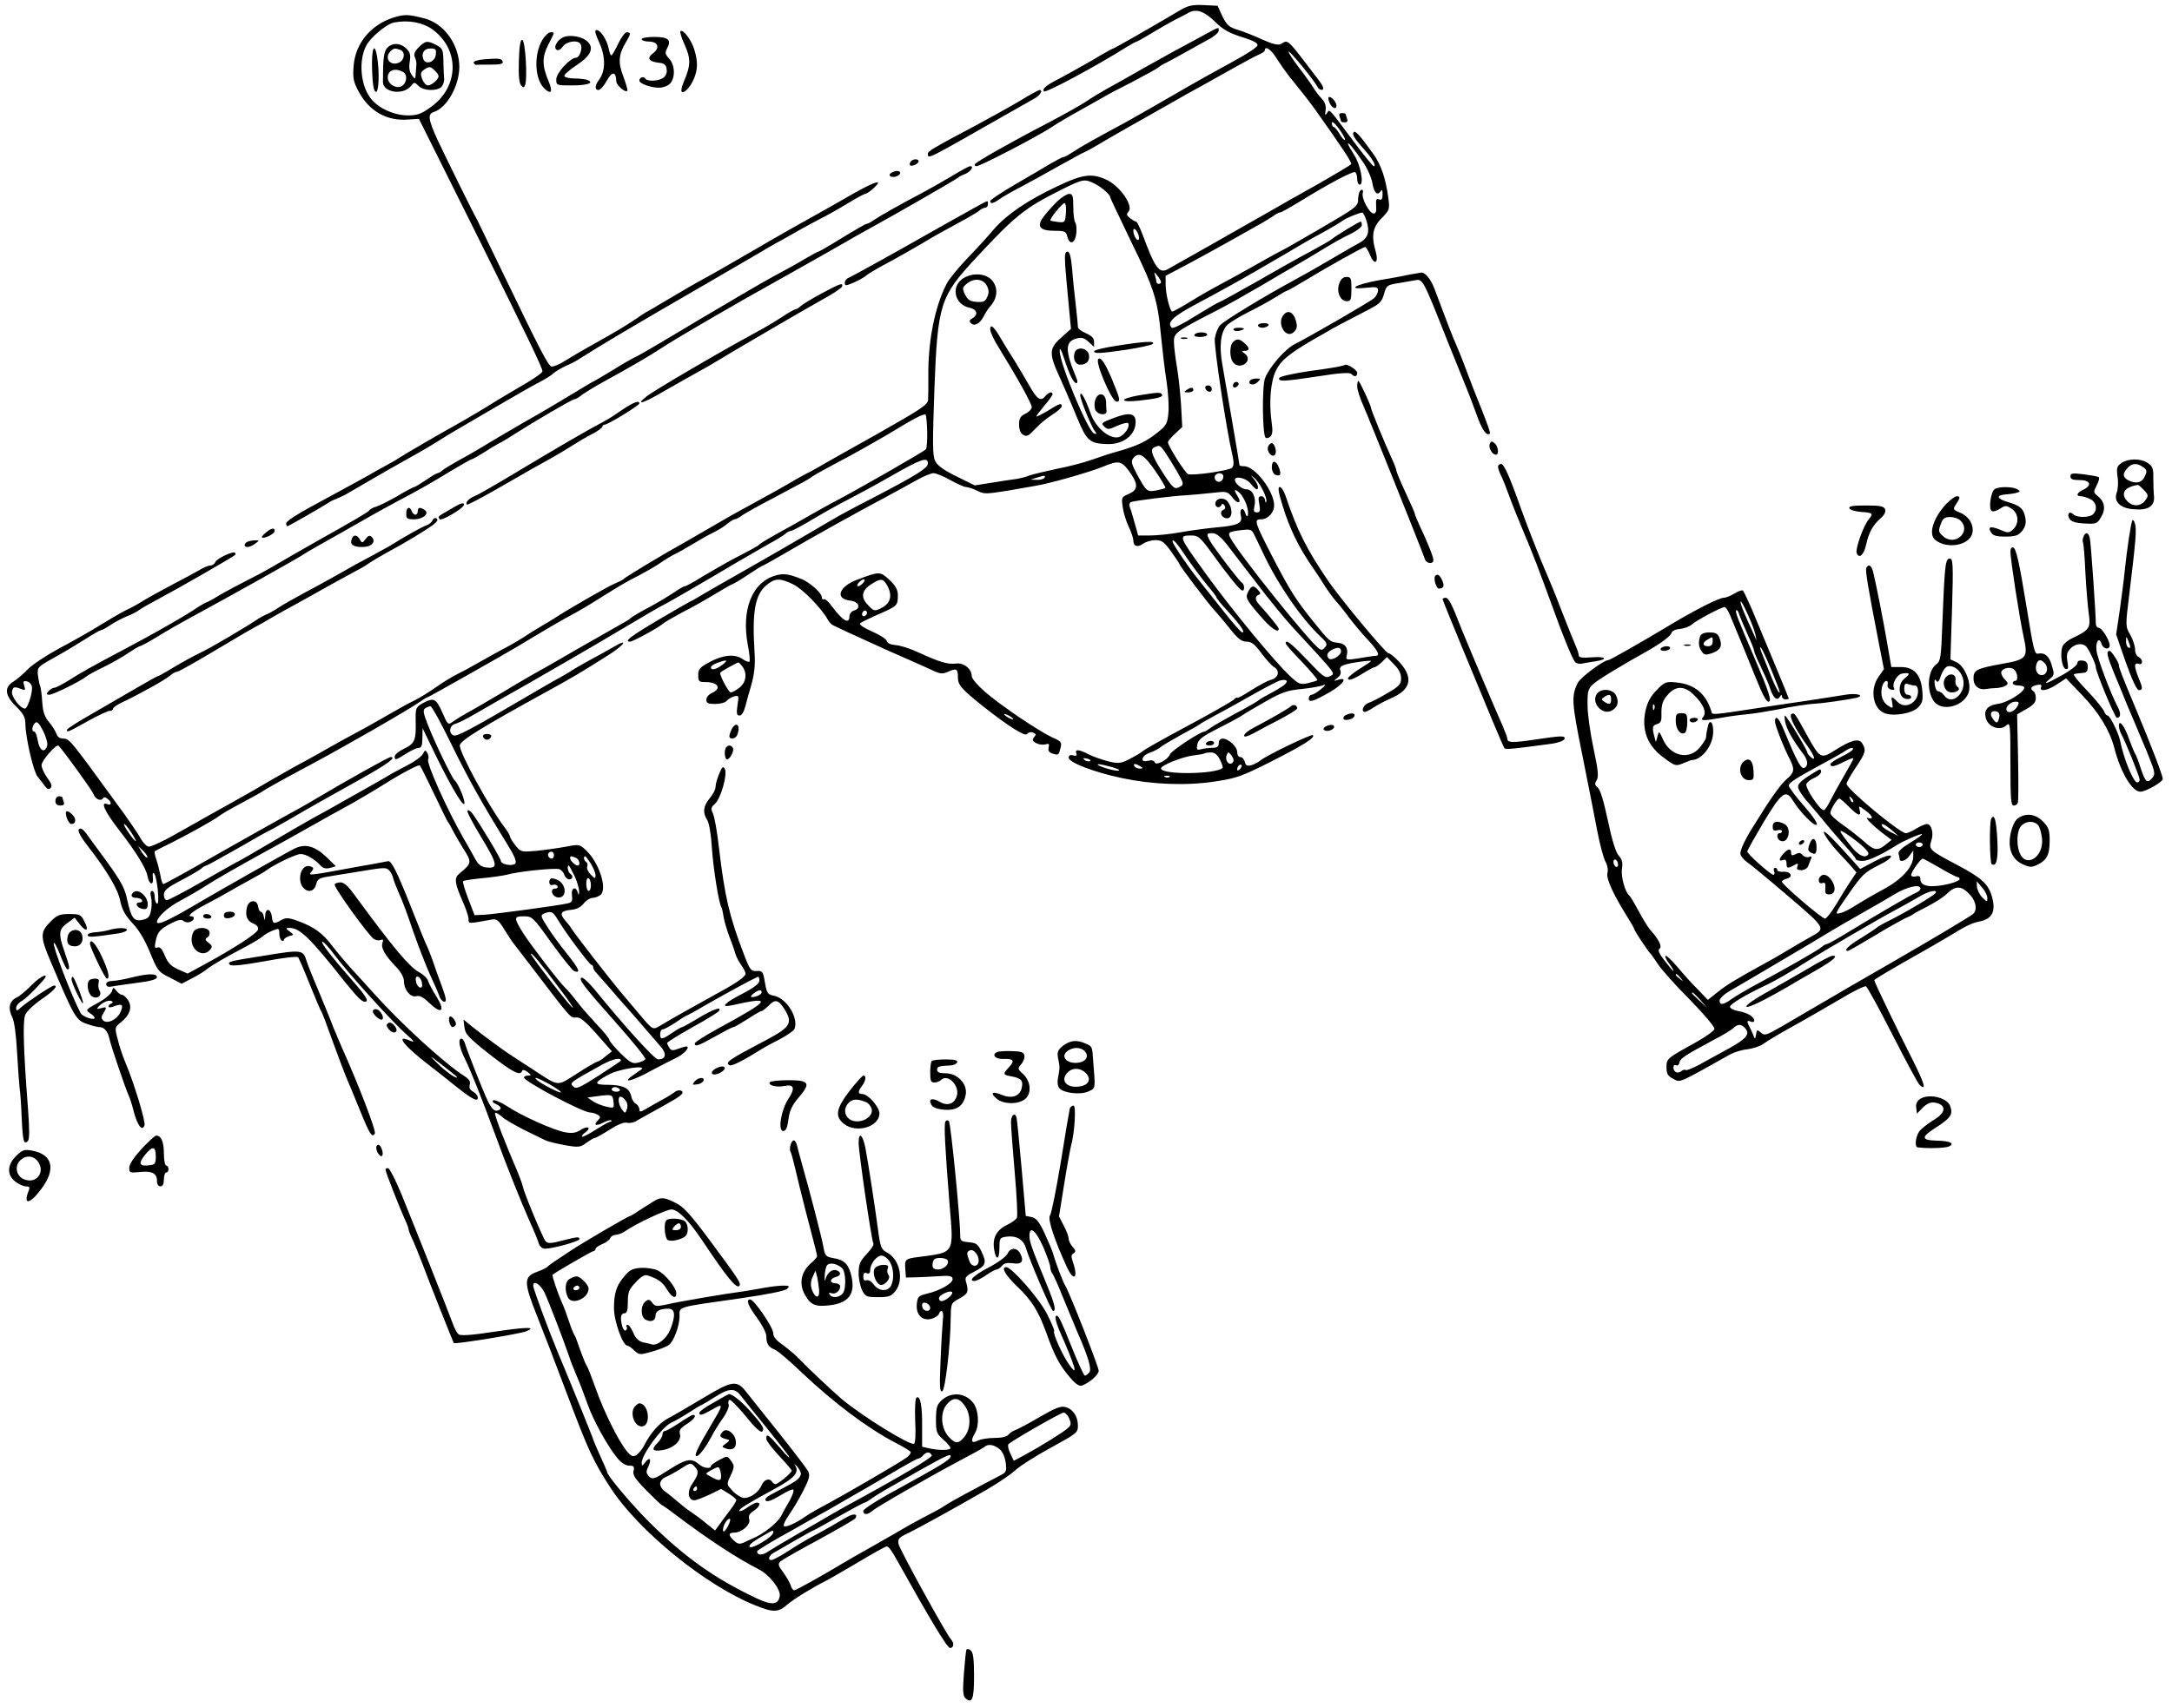 <?xml version="1.0" standalone="no"?>
<!DOCTYPE svg PUBLIC "-//W3C//DTD SVG 20010904//EN"
 "http://www.w3.org/TR/2001/REC-SVG-20010904/DTD/svg10.dtd">
<svg version="1.0" xmlns="http://www.w3.org/2000/svg"
 width="941pt" height="740pt" viewBox="0 0 941 740"
 preserveAspectRatio="xMidYMid meet">
<g transform="translate(0,740) scale(0.1,-0.1)"
fill="#000000" stroke="none">
<path d="M5115 7357 c-144 -85 -288 -167 -292 -167 -3 0 -46 -24 -96 -54 -51
-29 -115 -65 -144 -80 -50 -25 -70 -42 -60 -52 7 -8 226 109 359 193 21 13 40
23 43 23 2 0 33 17 67 38 35 21 79 46 98 56 19 9 45 23 58 30 34 20 69 8 117
-39 32 -32 60 -48 114 -65 51 -16 71 -26 69 -37 -2 -8 -46 -37 -98 -65 -52
-28 -169 -93 -260 -146 -91 -53 -185 -106 -210 -120 -139 -75 -196 -107 -228
-128 -19 -13 -39 -24 -43 -24 -5 0 -30 -13 -56 -28 -27 -16 -96 -57 -155 -91
-60 -35 -108 -67 -108 -72 0 -14 13 -11 40 8 14 10 52 32 85 49 33 17 109 59
169 93 60 33 110 61 113 61 2 0 48 25 101 57 53 31 131 75 172 98 41 23 93 53
115 65 22 13 78 45 125 70 47 26 114 64 150 84 36 20 77 42 93 49 15 6 27 15
27 19 0 22 28 3 50 -34 14 -22 40 -59 58 -82 68 -84 78 -97 115 -148 116 -163
155 -223 151 -229 -2 -4 -66 -42 -141 -85 -76 -42 -178 -100 -228 -129 -91
-52 -387 -220 -427 -242 -36 -19 -55 7 -108 151 -12 31 -24 56 -28 56 -4 0
-16 7 -26 15 -16 12 -17 17 -6 29 20 25 -35 105 -90 134 -66 33 -106 29 -217
-24 -130 -61 -220 -122 -276 -186 -24 -29 -77 -87 -117 -128 -39 -41 -80 -91
-89 -110 -51 -99 -81 -249 -79 -401 0 -41 0 -86 -1 -100 -1 -22 -26 -39 -213
-145 -117 -65 -222 -125 -233 -131 -11 -7 -38 -22 -60 -34 -22 -11 -49 -26
-60 -32 -45 -27 -134 -77 -199 -112 -58 -31 -120 -66 -186 -105 -8 -5 -49 -28
-90 -52 -110 -61 -274 -160 -280 -168 -3 -3 -21 -12 -40 -20 -28 -12 -198
-109 -260 -150 -8 -5 -35 -22 -60 -36 -25 -15 -56 -34 -70 -44 -15 -10 -48
-29 -75 -44 -28 -14 -81 -44 -120 -66 -38 -22 -83 -46 -100 -54 -16 -8 -56
-32 -87 -54 -31 -22 -74 -48 -95 -58 -21 -10 -72 -38 -113 -62 -41 -24 -100
-57 -130 -73 -30 -16 -82 -44 -115 -63 -33 -19 -85 -48 -116 -65 -31 -16 -96
-53 -145 -81 -49 -29 -111 -65 -139 -80 -27 -15 -81 -46 -120 -67 -38 -22
-112 -63 -163 -92 -52 -29 -101 -51 -109 -49 -9 2 -23 17 -33 34 -9 18 -58 90
-110 160 -194 267 -200 274 -225 274 -15 0 -26 7 -30 20 -4 11 -18 34 -32 51
-20 23 -27 45 -30 87 -2 32 -6 64 -10 72 -3 8 -7 30 -9 47 -3 31 1 35 64 70
37 20 97 56 135 80 37 24 71 43 75 43 4 0 23 10 42 23 19 13 51 29 70 37 19 7
42 19 50 25 8 7 49 30 90 52 76 40 322 181 329 189 2 2 2 6 -1 9 -8 9 -79 -25
-85 -40 -3 -8 -13 -15 -22 -15 -9 0 -32 -10 -51 -22 -19 -11 -69 -38 -110 -59
-41 -22 -97 -52 -125 -69 -27 -17 -60 -35 -72 -40 -12 -5 -61 -33 -110 -63
-48 -30 -133 -78 -188 -107 -55 -30 -116 -70 -135 -90 -19 -20 -47 -44 -62
-53 -41 -25 -37 -60 12 -108 32 -32 40 -47 40 -77 1 -59 35 -206 53 -227 9
-11 23 -29 31 -40 10 -14 18 -17 25 -9 8 7 4 20 -14 44 -14 19 -25 43 -25 55
0 20 65 94 74 84 23 -24 147 -196 151 -209 7 -22 32 -33 41 -19 4 6 11 6 20
-2 19 -15 18 -30 -1 -23 -32 13 -12 -31 50 -111 71 -91 119 -168 124 -201 7
-39 28 -43 23 -4 -2 16 0 21 6 15 13 -14 25 -138 12 -130 -6 3 -10 17 -10 31
0 13 -5 24 -11 24 -7 0 -9 -10 -5 -26 4 -14 4 -40 0 -59 -5 -27 -12 -35 -36
-40 -38 -9 -50 8 -67 87 -10 49 -26 79 -86 162 -41 55 -81 111 -90 123 -9 13
-20 23 -25 23 -20 0 -9 -25 33 -79 81 -105 128 -183 138 -235 8 -38 22 -62 53
-96 28 -29 54 -73 76 -127 32 -78 36 -84 85 -108 l52 -27 44 23 c24 12 53 30
64 39 21 17 80 52 174 101 30 16 61 35 70 43 9 8 28 19 44 25 25 10 27 9 27
-14 0 -13 5 -27 10 -30 6 -3 10 -2 10 3 0 5 10 12 22 16 22 5 22 6 3 20 -18
14 -19 15 -2 16 45 0 87 -39 242 -235 51 -63 72 -85 85 -85 21 0 8 22 -58 97
-91 104 -136 163 -125 163 6 0 29 -26 52 -57 57 -77 253 -293 310 -343 36 -31
40 -38 18 -29 -70 31 -25 -25 91 -113 24 -18 69 -54 100 -79 75 -60 102 -75
102 -55 0 9 -9 20 -20 26 -14 8 -19 17 -15 30 4 14 -2 24 -22 37 -88 56 -276
228 -397 363 -32 36 -77 85 -100 110 -22 25 -57 66 -76 91 -41 55 -79 83 -147
108 -43 16 -54 16 -74 5 -34 -19 -37 -17 -41 13 -4 37 -28 42 -29 6 -1 -23 -2
-24 -6 -5 -2 12 -8 22 -13 22 -5 0 -10 10 -12 23 -4 31 -40 30 -48 -3 -9 -37
0 -60 27 -71 15 -6 23 -15 21 -26 -3 -16 -104 -82 -239 -155 l-66 -36 -41 18
c-32 15 -45 28 -58 60 -12 29 -21 39 -32 35 -12 -4 -13 1 -8 26 8 41 18 53 68
79 29 15 44 18 53 10 7 -6 20 -8 29 -4 18 7 22 24 5 24 -21 0 4 21 59 50 31
16 75 40 97 53 22 13 67 38 100 56 33 18 65 36 70 41 32 24 127 70 147 70 24
0 61 -22 88 -51 10 -11 23 -14 40 -9 l25 7 -41 40 c-50 48 -92 59 -137 37 -46
-23 -335 -187 -452 -256 -99 -58 -145 -78 -145 -62 1 21 49 65 100 91 30 16
75 42 100 58 58 37 142 85 260 150 86 47 127 70 228 127 41 23 92 52 162 90
30 17 106 62 168 101 63 38 117 65 121 61 4 -5 32 -61 62 -124 30 -63 56 -117
59 -120 3 -3 12 -18 20 -35 8 -16 30 -54 48 -83 37 -57 36 -63 -16 -105 -26
-21 -23 -41 14 -126 13 -29 24 -62 24 -73 0 -21 -4 -21 100 -2 21 4 30 -2 55
-43 16 -26 35 -55 42 -63 6 -8 39 -51 73 -95 175 -230 172 -226 195 -223 18 2
38 -14 90 -72 l66 -75 -28 -22 c-15 -13 -32 -23 -36 -23 -4 0 -44 -23 -87 -51
-90 -57 -74 -59 -195 20 -38 25 -77 50 -86 56 -34 21 -135 96 -172 126 l-39
32 4 -33 c3 -30 16 -44 108 -117 100 -78 134 -96 142 -73 2 7 11 5 23 -4 18
-14 18 -15 3 -16 -10 0 -18 -4 -18 -8 0 -17 255 -152 287 -152 10 0 25 -5 33
-10 12 -7 12 -12 2 -22 -22 -22 -13 -29 19 -13 17 9 33 14 37 11 3 -3 1 -6 -4
-6 -5 0 -34 -16 -64 -35 -29 -19 -56 -32 -59 -30 -2 3 4 12 15 19 28 21 10 30
-20 11 -19 -13 -37 -16 -65 -11 -47 7 -189 70 -255 114 -27 17 -54 28 -59 25
-6 -4 -1 -11 11 -16 26 -12 28 -24 5 -29 -13 -2 -25 11 -42 47 -22 47 -86 209
-98 248 -3 9 -9 17 -14 17 -16 0 -9 -40 16 -89 24 -49 68 -158 130 -326 48
-132 111 -289 149 -375 19 -41 37 -85 40 -97 5 -14 15 -23 27 -23 34 0 149 32
149 41 0 12 -6 11 -75 -6 -48 -13 -61 -13 -71 -3 -12 13 -93 208 -99 237 -2
10 -11 35 -20 57 -64 150 -105 257 -100 262 3 3 15 -4 28 -15 12 -12 56 -37
97 -58 41 -20 82 -40 92 -45 9 -5 46 -14 83 -21 62 -11 69 -10 96 10 15 11 32
21 36 21 5 0 33 16 63 35 34 22 63 34 75 31 11 -3 30 0 41 7 12 7 49 28 84 47
90 50 101 57 112 68 16 16 -11 26 -30 10 -9 -7 -33 -22 -52 -32 -19 -10 -50
-28 -67 -38 -28 -17 -33 -17 -33 -4 0 8 -7 19 -15 24 -9 4 -17 18 -20 31 -7
36 -34 50 -98 51 -66 0 -66 8 -3 43 48 27 179 46 141 21 -11 -7 -29 -20 -40
-28 -42 -32 12 -16 86 25 41 22 88 46 105 54 31 14 60 42 52 50 -2 3 -19 -1
-37 -8 -27 -10 -33 -9 -41 3 -5 8 -10 18 -10 21 0 4 49 34 109 68 61 33 113
66 116 71 13 21 -24 8 -88 -30 -36 -22 -69 -40 -72 -40 -3 0 -23 -11 -43 -25
-44 -30 -52 -31 -52 -5 0 11 5 20 11 20 6 0 31 14 56 30 24 17 46 30 48 30 2
0 46 24 97 54 79 45 184 102 211 114 4 2 7 -5 7 -16 0 -13 -21 -30 -75 -58
-77 -40 -96 -60 -47 -50 183 41 175 26 -55 -99 -57 -31 -103 -60 -103 -66 0
-16 16 -10 89 31 39 22 74 40 78 40 5 0 32 16 62 35 29 19 56 35 61 35 4 0 18
11 31 24 28 29 42 25 70 -20 34 -56 22 -75 -78 -128 -167 -88 -183 -99 -163
-111 9 -6 57 18 150 76 8 5 40 22 71 38 31 17 59 36 61 43 19 48 -34 133 -89
144 -27 5 -31 11 -39 57 -8 48 -11 52 -36 50 -25 -1 -29 4 -56 75 -62 161 -82
247 -107 457 -8 72 -20 140 -27 152 -9 19 -8 25 9 40 26 23 56 130 43 152 -7
13 -12 9 -24 -21 -9 -21 -16 -46 -16 -57 0 -11 -11 -33 -25 -49 -28 -34 -32
-62 -11 -95 8 -12 17 -64 20 -119 6 -91 30 -240 41 -258 3 -4 7 -23 10 -43 3
-19 15 -59 26 -88 12 -30 23 -63 26 -74 3 -11 14 -32 25 -47 10 -14 18 -31 18
-36 0 -13 -38 -40 -110 -79 -91 -50 -223 -124 -257 -145 -36 -21 -33 -23 -93
48 -13 16 -47 56 -75 89 -51 60 -201 253 -220 283 -5 9 -18 25 -28 36 -24 28
-17 40 26 44 24 2 43 11 56 28 10 13 28 24 39 24 11 0 27 7 35 14 28 28 -8
139 -63 191 -28 27 -31 28 -87 17 -32 -6 -89 -14 -127 -18 -67 -6 -69 -6 -92
22 -13 16 -23 33 -24 38 0 5 -10 23 -23 40 -69 91 -199 330 -195 357 3 21 93
77 383 236 121 67 134 75 258 153 73 46 94 78 25 37 -24 -14 -70 -39 -103 -57
-33 -18 -64 -36 -70 -40 -5 -4 -30 -19 -55 -33 -25 -13 -97 -55 -160 -92 -232
-136 -291 -167 -305 -161 -23 9 -18 43 7 50 13 3 52 23 88 44 36 21 144 83
240 137 96 55 264 152 373 217 109 65 200 118 203 118 3 0 188 107 324 188 41
24 100 58 130 75 30 16 62 36 71 43 8 8 20 14 26 14 5 0 47 22 92 49 45 27
114 66 154 86 39 20 126 67 192 105 126 72 155 82 155 52 0 -20 -50 -51 -240
-150 -69 -35 -145 -76 -170 -91 -25 -14 -54 -32 -65 -38 -86 -51 -324 -188
-385 -222 -41 -23 -93 -53 -115 -66 -22 -14 -47 -28 -55 -31 -8 -4 -72 -41
-142 -82 -116 -69 -146 -92 -119 -92 13 0 121 59 142 77 9 8 48 30 85 50 38
19 102 55 141 79 40 24 75 44 78 44 3 0 33 18 66 40 33 22 62 40 65 40 2 0 41
22 86 48 110 65 344 195 443 247 44 24 105 57 135 74 30 17 64 31 74 31 11 0
43 -13 73 -30 29 -16 60 -30 68 -30 9 0 30 -7 48 -16 29 -15 38 -15 132 0 55
10 109 19 120 21 59 9 234 59 291 82 74 31 84 28 125 -32 31 -46 28 -69 -13
-86 -29 -12 -30 -15 -24 -56 3 -24 15 -62 26 -85 11 -23 20 -50 20 -59 0 -26
17 -32 42 -15 12 9 37 16 54 16 27 0 38 -8 68 -50 20 -28 36 -52 36 -54 0 -7
122 -168 148 -196 13 -14 44 -51 69 -82 36 -46 52 -58 74 -58 21 0 35 -11 63
-49 20 -27 45 -55 57 -62 26 -17 17 -47 -17 -55 -14 -4 -51 -24 -84 -45 -33
-21 -60 -36 -60 -32 0 3 -8 -1 -17 -10 -10 -8 -99 -59 -198 -112 -99 -53 -187
-102 -195 -110 -8 -7 -34 -22 -57 -34 -38 -19 -48 -20 -90 -10 -27 7 -65 20
-85 30 -44 23 -62 24 -55 5 4 -10 0 -12 -14 -9 -13 4 -19 0 -19 -10 0 -20 110
-63 230 -88 132 -28 277 -34 403 -15 93 14 116 22 239 84 144 73 197 106 186
117 -6 6 -200 -87 -228 -110 -8 -7 -25 -16 -38 -20 -19 -5 -25 -2 -29 14 -3
12 -12 21 -19 21 -8 0 -14 9 -14 21 0 24 -37 58 -62 59 -11 0 -18 -7 -18 -20
0 -15 -7 -20 -27 -20 -16 0 -38 -3 -49 -6 -19 -5 -21 -2 -17 21 5 21 21 34 86
67 44 22 92 48 106 57 14 10 62 38 106 63 67 38 92 47 155 53 41 4 84 12 95
17 11 5 7 -2 -10 -16 -16 -14 -36 -26 -42 -26 -7 0 -13 -7 -13 -16 0 -20 21
-13 94 29 56 33 77 65 34 52 -22 -7 -22 -6 -4 8 12 9 17 20 13 31 -5 12 0 19
16 25 23 9 117 22 117 17 0 -2 -22 -17 -50 -34 -27 -17 -50 -36 -50 -41 0 -13
24 -4 72 26 21 13 41 23 45 23 4 0 17 10 29 21 l23 22 30 -31 c21 -21 31 -40
31 -61 0 -26 -8 -34 -59 -64 -32 -19 -68 -38 -79 -41 -22 -7 -36 -32 -23 -40
4 -3 23 6 42 19 20 13 53 30 74 39 87 37 100 88 39 156 -20 22 -42 40 -49 40
-12 0 -209 237 -262 315 -93 137 -132 214 -184 368 -7 20 -18 37 -25 37 -9 0
-5 -25 13 -82 30 -98 70 -180 127 -262 22 -32 49 -73 59 -90 11 -17 29 -42 41
-56 13 -14 40 -47 60 -75 21 -27 57 -71 82 -97 41 -44 54 -67 37 -69 -5 0 -19
-2 -33 -4 -102 -17 -101 -17 -95 7 7 30 -7 50 -38 53 -36 4 -38 6 -107 92 -78
97 -98 129 -176 278 -79 154 -83 165 -51 165 30 0 57 29 57 61 -1 62 -83 169
-130 169 -11 0 -20 2 -20 4 0 5 -58 346 -74 434 -15 81 -8 142 19 172 10 11
52 37 94 58 42 21 95 50 118 65 24 15 45 27 48 27 3 0 38 20 78 44 99 60 253
146 261 146 4 0 14 -16 22 -36 19 -46 38 -33 24 16 -20 69 -13 106 26 145 34
35 35 38 29 86 -12 88 -32 146 -66 193 -56 78 -77 101 -84 94 -9 -9 3 -28 41
-71 36 -39 59 -77 46 -77 -5 0 -46 51 -92 113 -107 143 -99 135 -111 117 -8
-12 -10 -9 -6 13 3 19 -3 35 -19 52 -13 14 -28 34 -34 45 -6 10 -33 49 -61 85
-28 37 -49 69 -46 71 5 5 108 -121 126 -154 4 -8 14 -13 20 -11 8 3 3 17 -16
42 -142 186 -130 175 -163 157 -13 -7 -34 -2 -82 19 -34 16 -83 35 -106 42
-37 11 -47 20 -66 58 l-21 46 -60 3 c-48 2 -68 -2 -100 -21z m712 -563 c-3 -3
-13 8 -23 25 -10 17 -22 31 -26 31 -4 0 -8 8 -8 17 0 10 12 1 31 -25 17 -24
29 -45 26 -48z m82 -102 c16 -24 32 -61 36 -82 7 -44 22 -60 36 -39 6 10 9 6
9 -13 0 -20 -4 -26 -15 -22 -12 5 -15 -1 -13 -27 2 -24 -1 -34 -11 -34 -18 0
-53 65 -47 88 3 11 0 17 -7 14 -7 -2 -12 -19 -13 -38 0 -33 -4 -36 -160 -127
-87 -51 -166 -96 -174 -99 -8 -4 -42 -22 -75 -41 -33 -19 -89 -50 -125 -70
-119 -64 -145 -79 -205 -116 -33 -20 -63 -36 -66 -36 -10 0 -29 76 -29 116 l0
39 108 57 c59 32 132 72 162 89 30 17 80 45 110 62 30 16 67 38 82 48 14 11
30 19 35 19 5 0 42 21 83 46 125 77 232 134 241 128 5 -3 9 -16 9 -30 0 -13 5
-24 11 -24 20 0 3 88 -25 130 -14 22 -26 43 -26 47 0 10 30 -26 69 -85z
m-1166 -88 c31 -16 67 -47 67 -59 0 -3 41 -89 90 -191 101 -206 115 -251 130
-409 6 -60 16 -149 24 -197 7 -48 11 -110 8 -137 -4 -45 -9 -55 -46 -84 -48
-39 -89 -59 -171 -82 -33 -9 -85 -26 -115 -37 -30 -11 -98 -29 -150 -39 -52
-11 -106 -24 -120 -29 -14 -6 -38 -12 -55 -15 -16 -2 -64 -9 -106 -16 l-76
-12 -79 39 c-57 28 -83 47 -93 68 -11 23 -11 76 -3 305 14 372 24 405 178 571
173 186 212 218 374 299 93 46 99 47 143 25z m1177 -160 c16 -48 7 -77 -32
-97 -18 -10 -71 -40 -118 -68 -47 -28 -119 -69 -160 -91 -128 -69 -306 -177
-324 -197 -10 -11 -20 -37 -23 -58 -4 -34 50 -395 77 -508 6 -29 6 -43 -3 -52
-13 -12 -169 -35 -190 -27 -13 5 -87 123 -87 138 0 5 14 21 31 37 l31 29 -5
93 c-3 50 -11 126 -18 167 -7 41 -13 90 -13 109 -1 38 8 45 184 135 47 24 132
72 190 106 58 35 121 71 140 82 19 11 62 36 95 56 82 50 113 68 163 92 23 12
42 27 42 35 0 8 -2 15 -5 15 -7 0 -107 -61 -125 -76 -8 -7 -51 -31 -95 -55
-44 -23 -149 -82 -234 -131 -85 -48 -157 -88 -161 -88 -3 0 -49 -27 -101 -59
-51 -33 -98 -56 -102 -51 -23 21 3 47 93 96 141 75 218 118 392 220 62 37 131
77 153 88 60 33 88 50 105 62 14 10 65 31 82 33 3 1 12 -15 18 -35z m-987 -64
c3 -11 2 -20 -3 -20 -8 0 -20 24 -20 41 0 17 17 1 23 -21z m97 -202 c0 -4 -4
-8 -10 -8 -5 0 -10 4 -10 9 0 5 -3 18 -6 28 -5 16 -4 16 10 -1 9 -11 16 -23
16 -28z m-1013 -647 c1 -37 -2 -72 -5 -77 -7 -9 -281 -167 -407 -233 -33 -18
-73 -40 -90 -50 -16 -10 -57 -32 -90 -51 -75 -41 -129 -72 -135 -79 -5 -6 -27
-18 -125 -69 -27 -15 -81 -46 -120 -69 -38 -24 -73 -43 -78 -43 -5 0 -27 -13
-50 -29 -23 -15 -64 -40 -92 -55 -53 -28 -87 -48 -95 -56 -3 -3 -14 -10 -25
-16 -11 -6 -99 -56 -195 -111 -96 -56 -191 -110 -210 -120 -19 -11 -81 -47
-137 -81 -56 -33 -119 -70 -140 -81 -21 -12 -48 -28 -60 -37 -22 -16 -23 -15
-47 40 -27 61 -38 65 -85 39 -30 -17 -31 -21 -30 -79 2 -81 -4 -96 -51 -118
-22 -11 -40 -25 -40 -33 0 -18 4 -17 50 12 22 14 46 25 55 25 11 0 15 11 15
43 l1 42 36 -75 c73 -152 135 -262 144 -253 8 8 -25 89 -42 103 -10 8 -84 160
-113 234 -22 55 -25 70 -14 77 7 5 18 9 23 9 6 0 45 -71 87 -157 74 -152 141
-272 243 -436 35 -56 45 -81 37 -89 -12 -12 -62 -3 -62 12 0 10 -90 160 -123
205 -8 11 -18 17 -22 13 -4 -3 24 -56 61 -117 71 -117 74 -136 19 -129 -19 2
-33 13 -44 33 -9 17 -32 57 -51 90 -73 127 -164 330 -155 345 3 6 2 17 -3 27
-9 15 -11 14 -20 -4 -6 -11 -35 -32 -64 -47 -29 -15 -69 -36 -88 -48 -19 -11
-53 -31 -75 -43 -22 -12 -71 -40 -110 -62 -38 -22 -101 -57 -140 -78 -38 -21
-125 -72 -193 -112 -68 -40 -125 -73 -126 -73 -2 0 -70 -38 -152 -85 -82 -47
-154 -85 -161 -85 -7 0 -13 10 -13 23 0 19 14 31 73 62 39 20 79 44 88 51 8 8
19 14 23 14 3 0 65 34 137 75 71 41 131 75 133 75 2 0 43 23 92 51 106 62 139
80 309 175 116 65 155 94 127 94 -9 0 -191 -102 -324 -181 -31 -19 -94 -54
-140 -79 -45 -25 -179 -100 -297 -167 -118 -68 -218 -123 -223 -123 -4 0 -10
17 -13 38 -4 20 -12 52 -18 69 -6 18 -9 34 -6 35 2 2 35 19 74 38 80 40 183
98 205 115 8 7 51 32 95 55 44 24 85 46 90 50 15 11 100 58 205 114 154 82
427 239 482 277 15 11 29 19 32 19 4 0 328 183 388 219 119 72 200 119 238
139 25 13 74 42 110 65 106 66 112 70 180 105 36 19 79 44 95 56 17 12 44 28
60 36 17 8 53 29 80 45 28 17 68 40 90 50 22 11 48 28 59 38 11 9 24 17 29 17
5 0 21 8 35 19 15 10 76 44 136 75 132 70 147 78 166 92 8 6 60 35 115 64 55
28 146 80 203 113 125 76 165 97 172 90 3 -2 6 -35 7 -72z m1029 -88 c11 -16
35 -54 53 -85 30 -53 31 -57 13 -67 -24 -13 -30 -8 -80 70 -43 68 -51 94 -29
102 21 9 23 8 43 -20z m-41 -83 c27 -39 46 -72 44 -74 -2 -2 -20 -7 -40 -11
-40 -7 -42 -5 -84 72 -23 43 -26 55 -15 68 24 29 46 16 95 -55z m295 -24 c0
-20 -19 -31 -32 -18 -6 6 -7 15 -4 21 10 16 36 13 36 -3z m-775 -6 c-3 -5 -18
-10 -33 -9 l-27 1 25 8 c35 11 42 11 35 0z m946 -53 c11 -21 18 -44 15 -50 -2
-7 -5 -4 -5 6 -1 9 -8 17 -16 17 -13 0 -15 -7 -9 -35 5 -29 3 -35 -11 -35 -13
0 -15 6 -10 29 8 36 -9 71 -35 71 -19 0 -50 25 -50 41 0 19 49 8 68 -16 11
-14 23 -25 26 -25 12 0 6 24 -11 44 -17 20 -17 20 0 6 10 -7 27 -31 38 -53z
m-71 -63 c7 -19 9 -40 6 -47 -3 -7 -7 -3 -11 10 -9 30 -27 19 -19 -12 8 -32
-13 -42 -106 -50 -41 -4 -111 -13 -155 -21 -44 -8 -103 -14 -132 -14 l-52 0
-12 43 c-7 23 -13 47 -15 52 -1 6 -5 18 -9 27 -4 11 -2 20 6 23 16 6 176 26
234 29 22 1 72 6 111 10 70 8 71 8 93 -19 23 -31 43 -26 23 5 -18 29 -15 35 8
15 10 -9 24 -33 30 -51z m31 -125 c4 -8 24 -48 43 -89 62 -132 163 -278 245
-356 30 -28 33 -35 22 -48 -11 -13 -16 -14 -29 -4 -52 43 -341 404 -380 475
-14 26 -11 29 43 36 40 5 47 3 56 -14z m-117 -46 c20 -27 80 -104 133 -173 52
-69 121 -152 151 -185 201 -218 188 -201 163 -215 -19 -10 -29 -2 -97 70 -71
74 -94 92 -94 73 0 -5 32 -41 71 -81 39 -41 68 -76 66 -79 -3 -3 -21 -8 -41
-13 -33 -7 -39 -4 -75 29 -68 63 -249 283 -364 441 -122 169 -123 170 -64 170
28 0 38 -9 87 -76 67 -93 119 -158 131 -162 12 -5 12 25 0 33 -12 7 -124 154
-139 182 -16 30 -15 33 11 33 16 0 35 -15 61 -47z m-170 -63 c27 -39 66 -91
87 -116 21 -25 39 -48 39 -52 0 -4 23 -32 51 -62 55 -60 75 -90 61 -90 -5 0
-42 42 -82 93 -40 50 -89 112 -109 137 -45 56 -111 154 -111 164 0 15 19 -6
64 -74z m666 -403 c0 -16 -38 -39 -50 -32 -17 11 -11 30 13 41 25 12 37 9 37
-9z m-249 -147 c-13 -9 -39 -25 -59 -35 -21 -11 -44 -24 -52 -31 -8 -6 -51
-31 -95 -54 -44 -24 -92 -51 -107 -61 -14 -11 -28 -19 -31 -19 -17 0 -143 -83
-148 -98 -9 -24 -61 -51 -66 -35 -3 8 -14 11 -29 7 -37 -10 -30 22 8 35 17 6
39 17 47 25 9 7 48 30 86 51 39 21 75 41 81 46 6 5 40 24 75 43 35 18 108 59
161 89 53 30 105 57 115 59 30 7 37 -4 14 -22z m-5423 -4 c5 -24 -18 -96 -30
-96 -20 0 -59 51 -56 73 4 22 9 24 42 11 15 -6 17 -4 11 15 -6 19 -4 22 11 19
11 -2 20 -12 22 -22z m66 -258 c-10 -33 -33 -20 -40 22 -4 22 -10 40 -15 40
-13 0 -11 24 3 38 8 8 17 0 35 -35 13 -26 21 -55 17 -65z m5081 -59 c9 -17 14
-33 12 -36 -29 -28 -267 -31 -267 -2 0 13 91 50 140 56 25 3 47 7 49 9 2 2 15
4 27 4 16 0 29 -10 39 -31z m55 -13 c-15 -15 -34 9 -26 31 7 17 8 17 22 -1 9
-13 11 -23 4 -30z m-619 6 c-7 -2 -18 1 -23 6 -8 8 -4 9 13 5 13 -4 18 -8 10
-11z m99 -26 c31 -10 37 -15 20 -15 -27 1 -104 27 -80 28 8 0 35 -6 60 -13z
m120 4 c13 -8 13 -10 -2 -10 -9 0 -20 5 -23 10 -8 13 5 13 25 0z m432 -12 c-7
-7 -12 -8 -12 -2 0 14 12 26 19 19 2 -3 -1 -11 -7 -17z m-305 -34 c-3 -3 -12
-4 -19 -1 -8 3 -5 6 6 6 11 1 17 -2 13 -5z m-4499 -240 c32 -49 24 -51 -10 -3
-15 21 -24 39 -20 39 4 0 17 -16 30 -36z m70 -109 c-3 -3 -13 7 -23 22 l-17
28 23 -22 c12 -12 20 -25 17 -28z m1762 10 c0 -8 -4 -15 -9 -15 -13 0 -22 16
-14 24 11 11 23 6 23 -9z m94 -11 c16 -6 23 -34 8 -34 -10 0 -32 22 -32 32 0
10 3 10 24 2z m66 -26 c11 -18 20 -41 20 -50 0 -16 -2 -16 -21 3 -11 11 -18
27 -15 34 3 8 1 17 -4 20 -10 6 -14 25 -5 25 3 0 14 -15 25 -32z m-71 -53 c12
-25 20 -55 20 -67 -1 -17 -2 -19 -6 -5 -8 30 -30 20 -25 -13 3 -24 0 -30 -19
-34 -43 -10 -313 -46 -358 -49 l-45 -2 -27 70 c-15 39 -25 73 -23 77 2 3 39 9
82 13 42 4 91 11 107 15 47 14 211 31 229 24 8 -3 18 -14 21 -25 4 -10 13 -19
21 -19 16 0 19 16 4 25 -9 6 -15 35 -6 35 2 0 13 -20 25 -45z m71 -41 c0 -13
-4 -24 -10 -24 -5 0 -10 14 -10 31 0 17 4 28 10 24 6 -3 10 -17 10 -31z m-145
-146 c32 -55 139 -198 147 -198 4 0 8 -5 8 -11 0 -6 6 -16 13 -23 7 -8 33 -37
58 -66 24 -28 55 -64 69 -79 14 -16 48 -54 75 -86 28 -32 62 -72 77 -89 28
-32 23 -56 -11 -56 -15 0 -145 143 -275 303 -26 31 -52 55 -57 51 -13 -8 11
-39 156 -202 69 -78 124 -146 121 -151 -3 -5 -18 -12 -32 -15 -23 -6 -34 0
-76 41 -26 26 -48 52 -48 58 0 5 -24 35 -53 65 -28 30 -68 75 -87 100 -19 25
-42 52 -51 60 -24 22 -152 189 -181 235 -43 69 -43 75 1 75 37 0 40 -3 121
-116 46 -64 90 -118 97 -121 31 -12 22 9 -30 74 -30 37 -69 90 -86 118 -29 45
-30 50 -14 57 31 12 38 9 58 -24z m10 -302 c37 -48 62 -85 56 -82 -15 9 -181
224 -181 233 0 11 45 -43 125 -151z m875 -15 c0 -10 -24 -21 -43 -21 -7 0 -3
7 7 15 22 17 36 19 36 6z m-1320 -368 c0 -10 -50 25 -85 60 -39 38 -38 38 23
-9 34 -26 62 -49 62 -51z m710 72 c0 -2 -43 -31 -96 -65 -85 -54 -98 -60 -111
-47 -16 16 -14 17 127 95 45 24 80 32 80 17z m-310 -102 c27 -16 50 -31 50
-35 0 -8 -87 37 -104 53 -18 17 4 9 54 -18z m305 -23 c3 -5 -3 -10 -14 -10
-12 0 -21 5 -21 10 0 6 6 10 14 10 8 0 18 -4 21 -10z m-27 -54 c3 -27 2 -28
-30 -21 -18 4 -44 14 -58 23 l-25 17 45 6 c61 8 65 7 68 -25z m55 2 c6 -8 7
-24 3 -34 -7 -19 -8 -19 -22 0 -17 24 -19 59 -2 54 6 -2 16 -11 21 -20z"/>
<path d="M4581 6528 c-19 -18 -45 -48 -59 -66 -33 -43 -18 -62 48 -62 43 0 49
-3 54 -25 10 -38 33 -31 39 13 2 20 0 41 -4 47 -5 5 -9 35 -9 67 0 49 -3 58
-18 58 -10 0 -33 -15 -51 -32z m37 -50 c-3 -41 -4 -43 -33 -40 -16 2 -32 5
-34 7 -5 6 51 75 61 75 5 0 8 -19 6 -42z"/>
<path d="M4615 6248 c3 -35 9 -110 15 -168 l10 -105 -34 -30 c-64 -56 -65 -72
-8 -195 16 -36 47 -107 68 -159 42 -101 54 -112 129 -115 71 -3 125 39 125 96
0 38 -27 43 -95 17 -52 -19 -56 -23 -41 -37 14 -14 19 -14 56 3 22 10 43 15
47 12 12 -13 -16 -55 -41 -61 -39 -10 -101 43 -121 103 -21 60 -44 102 -45 79
0 -18 47 -135 64 -157 9 -11 8 -13 -4 -9 -26 8 -150 305 -149 358 0 16 7 5 18
-30 24 -73 42 -110 54 -110 5 0 6 8 2 18 -52 125 -52 163 1 176 20 5 32 2 50
-15 l24 -22 0 22 c0 16 -10 26 -35 37 -19 8 -35 20 -35 27 0 7 -4 48 -9 92 -5
44 -13 115 -16 158 -5 55 -11 77 -20 77 -11 0 -13 -14 -10 -62z"/>
<path d="M4166 6189 c-47 -37 -27 -110 34 -122 33 -7 40 -30 13 -46 -13 -7
-15 -13 -7 -21 15 -15 39 -3 55 28 7 15 21 36 31 47 29 34 33 76 8 108 -28 35
-93 38 -134 6z m110 -28 c9 -18 9 -30 1 -48 -9 -20 -17 -23 -46 -21 -28 2 -39
9 -50 32 -13 27 -12 31 9 48 31 25 71 20 86 -11z"/>
<path d="M4290 5973 c0 -11 16 -46 37 -79 82 -133 143 -243 143 -258 0 -8 -12
-21 -27 -28 -22 -11 -28 -20 -28 -47 0 -22 6 -38 18 -45 15 -9 23 -5 50 24 17
19 50 47 74 62 24 15 43 32 43 38 0 15 -9 13 -61 -20 -27 -16 -49 -27 -49 -24
0 3 16 24 35 47 19 22 35 44 35 49 0 13 -17 9 -30 -7 -21 -26 -36 -17 -71 45
-19 33 -48 82 -64 108 -17 26 -43 68 -58 94 -31 54 -47 67 -47 41z"/>
<path d="M4838 5902 c-54 -8 -98 -19 -98 -24 0 -11 25 -10 142 7 57 9 107 20
112 25 14 14 -38 11 -156 -8z"/>
<path d="M4656 5872 c-9 -26 3 -52 23 -52 28 0 43 16 39 41 -4 32 -53 40 -62
11z"/>
<path d="M4758 5844 c-14 -14 59 -184 79 -184 18 0 17 8 -17 91 -31 74 -51
105 -62 93z"/>
<path d="M4933 5687 c-35 -6 -63 -15 -63 -20 0 -6 25 -7 63 -3 82 9 108 16
101 27 -6 10 -14 10 -101 -4z"/>
<path d="M4744 5663 c-4 -14 -2 -33 3 -42 12 -19 48 -22 47 -3 -1 6 -2 26 -2
42 -3 40 -38 43 -48 3z"/>
<path d="M5175 5950 c-4 -6 7 -10 24 -10 17 0 31 5 31 10 0 6 -11 10 -24 10
-14 0 -28 -4 -31 -10z"/>
<path d="M5118 5933 c6 -2 18 -2 25 0 6 3 1 5 -13 5 -14 0 -19 -2 -12 -5z"/>
<path d="M5222 5718 c6 -18 28 -21 28 -4 0 9 -7 16 -16 16 -9 0 -14 -5 -12
-12z"/>
<path d="M5140 5710 c-12 -8 -11 -10 8 -10 12 0 22 5 22 10 0 13 -11 13 -30 0z"/>
<path d="M5267 5225 c-8 -18 13 -32 23 -15 6 9 9 9 16 -1 4 -7 3 -14 -4 -17
-18 -6 -15 -29 5 -36 31 -12 39 36 11 72 -14 17 -45 15 -51 -3z"/>
<path d="M5410 4841 c-16 -30 -14 -35 46 -105 48 -57 84 -82 84 -60 0 6 -45
61 -85 105 -18 19 -19 36 -2 42 9 3 9 7 -2 20 -18 22 -28 21 -41 -2z"/>
<path d="M2386 3593 c-12 -12 -6 -32 8 -27 8 3 17 1 21 -5 3 -6 -1 -11 -10
-11 -24 0 -14 -34 11 -38 41 -6 40 57 -1 76 -13 6 -26 8 -29 5z"/>
<path d="M1705 7324 c-98 -31 -165 -111 -173 -209 -4 -54 -1 -69 22 -112 46
-85 122 -128 213 -121 l48 3 232 -465 c247 -497 303 -613 303 -629 0 -6 -33
-29 -72 -52 -40 -23 -102 -60 -138 -82 -36 -23 -94 -57 -130 -78 -118 -66
-252 -144 -278 -161 -15 -10 -34 -21 -42 -25 -8 -4 -35 -19 -60 -33 -44 -26
-65 -37 -282 -155 -60 -32 -108 -64 -108 -72 0 -7 2 -13 5 -13 4 0 146 81 175
100 8 6 26 15 40 20 14 6 34 15 45 22 11 6 58 34 105 61 47 27 121 70 165 94
44 24 100 57 125 73 25 16 56 35 70 43 14 8 89 52 168 98 78 46 164 95 191
109 27 14 58 32 68 42 10 9 34 23 53 32 19 8 44 21 55 28 92 59 242 148 545
323 74 43 171 99 215 125 44 26 98 58 120 69 22 12 60 34 85 48 25 14 68 37
95 51 28 14 78 43 113 64 34 21 66 38 70 38 13 0 67 49 54 50 -16 0 -64 -24
-184 -94 -51 -29 -118 -66 -148 -83 -53 -29 -189 -108 -315 -181 -33 -19 -82
-47 -110 -62 -27 -14 -92 -52 -144 -83 -52 -31 -96 -57 -97 -57 -2 0 -25 -15
-51 -33 -27 -19 -95 -60 -153 -92 -58 -32 -125 -71 -150 -87 -24 -16 -51 -27
-60 -26 -15 3 -45 61 -215 413 -53 110 -101 208 -106 219 -22 39 -138 275
-173 349 -41 90 -44 113 -16 122 56 18 109 112 110 194 0 97 -65 188 -150 211
-71 18 -86 19 -135 4z m168 -51 c120 -87 117 -250 -8 -338 -40 -29 -58 -35
-98 -35 -60 0 -130 32 -162 75 -43 57 -52 161 -19 226 18 37 91 97 123 102 62
11 122 0 164 -30z"/>
<path d="M1814 7195 c-18 -18 -22 -30 -17 -42 5 -10 8 -25 7 -33 -1 -8 -2 -26
-3 -40 -2 -25 -2 -25 -17 -5 -10 14 -13 31 -9 57 5 29 2 41 -14 57 -26 26 -62
27 -84 3 -14 -16 -18 -46 -18 -147 0 -46 87 -59 121 -18 14 18 16 18 33 1 21
-22 80 -24 100 -4 7 8 13 25 11 38 -1 12 -3 47 -3 75 -1 48 -4 54 -31 68 -39
20 -47 19 -76 -10z m-80 -11 c22 -8 20 -41 -3 -54 -39 -20 -69 18 -39 48 14
14 20 14 42 6z m154 -21 c-3 -32 -44 -46 -54 -19 -10 26 4 46 31 46 23 0 26
-4 23 -27z m-4 -69 c9 -8 16 -19 16 -24 0 -14 -30 -40 -46 -40 -8 0 -19 12
-25 27 -8 22 -7 30 7 40 23 17 29 16 48 -3z m-136 -7 c17 -11 15 -42 -3 -57
-23 -19 -65 3 -65 34 0 33 33 44 68 23z"/>
<path d="M1612 7098 c2 -62 7 -93 16 -96 13 -4 17 83 6 151 -12 70 -25 37 -22
-55z"/>
<path d="M5225 7253 c-120 -64 -170 -92 -272 -149 -59 -34 -130 -74 -158 -89
-27 -15 -68 -40 -90 -55 -22 -15 -94 -55 -160 -90 -164 -85 -314 -170 -321
-181 -3 -5 0 -9 7 -9 16 0 268 131 323 168 24 16 83 51 132 78 49 27 96 54
105 59 9 6 63 34 120 63 57 30 106 57 109 61 3 3 16 12 30 18 14 7 54 29 90
49 36 20 82 46 103 57 20 11 37 27 37 34 0 17 3 17 -55 -14z"/>
<path d="M2597 7214 c27 -60 27 -122 -2 -160 -18 -24 -19 -44 -2 -44 7 0 24
18 36 41 23 41 40 40 41 -3 0 -18 43 -54 48 -40 1 5 -7 33 -18 62 -23 59 -20
94 11 146 23 38 23 44 4 44 -7 0 -24 -22 -37 -50 -13 -27 -26 -50 -29 -50 -4
0 -9 13 -12 30 -8 38 -35 80 -53 80 -9 0 -6 -15 13 -56z"/>
<path d="M2948 7265 c-3 -4 5 -31 19 -61 26 -58 26 -87 -4 -157 -9 -20 -13
-40 -10 -44 10 -10 37 18 53 55 17 41 18 73 3 124 -11 41 -50 94 -61 83z"/>
<path d="M2351 7229 c-40 -65 -35 -174 9 -214 28 -26 36 -12 17 32 -29 69 -29
105 -2 159 30 58 29 54 10 54 -8 0 -24 -14 -34 -31z"/>
<path d="M2443 7240 c-28 -11 -48 -46 -31 -56 7 -4 18 2 26 14 15 23 66 31 77
11 11 -16 -4 -59 -19 -59 -26 0 -86 -66 -86 -94 0 -26 1 -26 69 -26 67 0 98
11 65 24 -9 3 -33 6 -54 6 -21 0 -41 4 -45 10 -3 5 20 26 52 47 64 42 79 76
46 105 -23 20 -72 28 -100 18z"/>
<path d="M2780 7230 c0 -5 14 -10 30 -10 41 0 51 -27 19 -51 -28 -21 -19 -36
26 -41 23 -2 31 -9 33 -27 3 -15 -3 -30 -14 -38 -21 -15 -70 -17 -79 -3 -7 11
-25 4 -25 -9 0 -13 49 -31 84 -31 19 0 40 8 49 18 24 26 21 81 -4 108 -17 18
-19 26 -9 44 20 37 6 50 -55 50 -30 0 -55 -4 -55 -10z"/>
<path d="M2248 7138 c-2 -64 1 -98 9 -107 11 -13 13 -12 18 1 11 27 1 191 -12
195 -8 3 -13 -23 -15 -89z"/>
<path d="M2097 7143 c-27 -2 -47 -9 -45 -14 2 -6 7 -10 11 -10 4 1 32 1 63 1
40 0 55 3 52 13 -5 14 -15 15 -81 10z"/>
<path d="M4415 6961 c-44 -26 -127 -72 -185 -103 -196 -104 -210 -113 -210
-125 0 -23 -6 -26 320 160 63 36 127 72 143 81 25 14 37 37 20 36 -5 -1 -44
-22 -88 -49z"/>
<path d="M5759 6958 c9 -25 31 -36 31 -16 0 15 -19 38 -32 38 -4 0 -4 -10 1
-22z"/>
<path d="M5804 6894 c3 -9 6 -18 6 -20 0 -2 7 -4 16 -4 11 0 14 5 10 16 -3 9
-6 18 -6 20 0 2 -7 4 -16 4 -11 0 -14 -5 -10 -16z"/>
<path d="M3945 6699 c-4 -6 -5 -12 -2 -15 7 -7 37 7 37 17 0 13 -27 11 -35 -2z"/>
<path d="M4120 6635 c-41 -24 -95 -55 -120 -68 -117 -62 -187 -102 -212 -119
-14 -10 -29 -18 -34 -18 -4 0 -51 -27 -105 -60 -53 -33 -100 -60 -103 -60 -3
0 -29 -14 -58 -31 -29 -18 -91 -52 -138 -77 -47 -25 -196 -113 -333 -194 -136
-82 -255 -152 -265 -155 -9 -4 -52 -28 -95 -55 -43 -26 -80 -48 -81 -48 -2 0
-43 -24 -92 -54 -49 -30 -138 -83 -199 -117 -60 -35 -133 -77 -162 -95 -29
-18 -83 -50 -120 -70 -37 -20 -75 -43 -84 -50 -8 -8 -19 -14 -23 -14 -4 0 -27
-13 -51 -30 -24 -16 -47 -30 -50 -30 -4 0 -37 -17 -73 -39 -37 -21 -78 -42
-92 -46 -14 -4 -27 -11 -30 -16 -5 -8 -60 -40 -240 -141 -58 -33 -130 -74
-160 -92 -30 -18 -86 -49 -125 -68 -38 -19 -94 -49 -123 -66 -29 -18 -55 -32
-58 -32 -3 0 -29 -15 -57 -34 -52 -34 -186 -110 -302 -171 -125 -66 -192 -103
-239 -134 -28 -17 -55 -31 -62 -31 -6 0 -17 -7 -24 -15 -10 -12 -10 -15 4 -15
16 0 136 59 160 79 8 7 42 25 77 42 35 17 82 44 105 60 24 16 46 29 49 29 4 0
33 15 64 34 61 37 106 63 191 109 149 81 419 232 450 252 19 13 86 51 149 86
62 35 132 75 155 88 22 13 73 40 111 61 86 45 127 68 231 131 45 27 84 49 87
49 4 0 30 15 59 33 29 19 60 37 68 40 8 4 34 20 57 35 86 55 252 152 261 152
5 0 20 8 33 19 14 10 52 34 85 52 131 72 201 113 249 144 44 29 99 62 245 147
74 43 170 98 305 173 77 43 181 102 230 130 50 29 115 66 145 82 97 53 365
207 370 213 3 3 17 11 33 17 24 11 38 33 20 33 -5 0 -42 -20 -83 -45z"/>
<path d="M3861 6651 c-8 -5 -9 -11 -3 -15 13 -8 42 3 42 15 0 11 -21 11 -39 0z"/>
<path d="M4215 6496 c-33 -18 -163 -91 -290 -163 -126 -71 -238 -132 -247
-136 -10 -3 -18 -13 -18 -22 0 -14 4 -14 37 0 21 9 44 22 53 29 8 8 42 28 75
46 59 31 155 86 218 124 18 10 66 37 107 59 41 22 82 46 91 53 8 8 21 14 27
14 7 0 12 7 12 15 0 19 6 20 -65 -19z"/>
<path d="M6105 6210 c-22 -5 -80 -16 -130 -24 -101 -18 -144 -42 -57 -33 46 5
52 4 52 -12 0 -10 -8 -25 -17 -33 -19 -16 -283 -169 -344 -199 -41 -21 -109
-98 -128 -147 -14 -33 -12 -245 2 -258 4 -4 13 -2 20 4 10 9 12 25 6 64 -12
87 -4 178 20 225 21 41 54 69 156 129 28 16 59 34 70 40 21 13 80 44 175 93
47 24 57 34 66 67 10 36 14 39 55 46 24 4 59 10 76 13 38 7 34 15 147 -270 38
-93 74 -183 81 -200 7 -16 25 -65 41 -108 24 -69 45 -99 59 -85 3 2 -14 49
-36 104 -22 54 -52 131 -66 169 -14 39 -34 88 -44 111 -16 35 -45 111 -94 242
-15 41 -40 72 -57 71 -7 -1 -31 -5 -53 -9z"/>
<path d="M5802 6171 c-13 -36 5 -76 33 -76 17 0 20 7 20 53 0 47 -2 52 -22 52
-14 0 -24 -9 -31 -29z"/>
<path d="M3560 6129 c-41 -22 -82 -47 -91 -55 -8 -8 -19 -14 -23 -14 -4 0 -31
-15 -59 -34 -29 -19 -78 -48 -110 -65 -150 -81 -447 -254 -479 -281 -49 -40
-8 -26 82 27 52 30 118 67 145 82 28 15 61 34 75 43 60 37 373 220 454 265 50
27 92 55 94 61 6 19 -8 14 -88 -29z"/>
<path d="M5561 6036 c-32 -38 11 -108 45 -74 14 14 15 24 8 50 -11 36 -34 47
-53 24z"/>
<path d="M5450 5990 c0 -5 9 -10 19 -10 11 0 23 5 26 10 4 6 -5 10 -19 10 -14
0 -26 -4 -26 -10z"/>
<path d="M5344 5971 c3 -5 15 -7 26 -4 28 7 25 13 -6 13 -14 0 -23 -4 -20 -9z"/>
<path d="M5342 5918 c-17 -17 -15 -74 3 -91 8 -9 23 -13 34 -10 28 7 36 35 15
50 -16 12 -17 13 -1 13 22 0 22 13 -1 33 -22 20 -34 21 -50 5z"/>
<path d="M5810 5814 c-8 -3 -71 -13 -139 -22 -73 -11 -126 -23 -129 -30 -5
-16 21 -15 172 8 87 14 133 17 140 10 15 -15 26 -12 26 5 0 12 -44 40 -53 34
-1 -1 -9 -3 -17 -5z"/>
<path d="M5415 5751 c-10 -18 17 -23 33 -7 15 15 15 16 -5 16 -12 0 -24 -4
-28 -9z"/>
<path d="M5345 5739 c-10 -15 3 -25 16 -12 7 7 7 13 1 17 -6 3 -14 1 -17 -5z"/>
<path d="M5880 5726 c0 -13 11 -49 25 -80 24 -54 256 -631 268 -668 7 -21 37
-24 37 -4 0 13 -23 71 -61 152 -10 22 -19 43 -19 47 0 4 -18 45 -40 92 -22 47
-40 90 -40 95 0 6 -9 29 -20 53 -31 67 -90 211 -90 219 0 11 -50 118 -55 118
-3 0 -5 -11 -5 -24z"/>
<path d="M2695 5624 c-27 -19 -61 -41 -75 -48 -78 -41 -208 -117 -363 -210
-96 -58 -186 -110 -200 -115 -25 -10 -43 -29 -34 -37 2 -3 57 26 122 63 65 37
139 80 164 94 100 55 128 72 171 99 25 16 64 39 88 51 23 12 42 26 42 31 0 4
4 8 9 8 15 0 151 84 151 92 0 15 -26 5 -75 -28z"/>
<path d="M6454 5476 c-6 -16 11 -46 27 -46 15 0 10 37 -6 50 -12 10 -16 9 -21
-4z"/>
<path d="M5494 5465 c-8 -20 16 -49 29 -36 11 11 0 51 -14 51 -5 0 -12 -7 -15
-15z"/>
<path d="M9191 5394 c-20 -14 -22 -22 -17 -59 4 -23 2 -53 -3 -68 -15 -39 13
-68 69 -73 65 -7 96 12 92 56 -2 19 -3 56 -3 81 1 39 -4 50 -24 63 -31 21 -84
20 -114 0z m94 -18 c17 -12 18 -18 7 -40 -12 -28 -39 -34 -73 -16 -23 13 -24
28 -2 52 19 22 42 23 68 4z m3 -99 c20 -21 21 -25 6 -45 -19 -27 -55 -28 -78
-3 -30 33 -13 60 45 70 3 1 15 -9 27 -22z"/>
<path d="M5510 5375 c0 -14 7 -28 15 -32 23 -8 27 1 16 31 -13 33 -31 34 -31
1z"/>
<path d="M6490 5378 c0 -7 6 -24 13 -38 7 -14 23 -54 36 -90 13 -36 42 -108
64 -160 39 -92 60 -147 127 -330 40 -112 81 -212 93 -227 5 -7 19 -11 31 -8
11 2 38 7 59 10 57 9 44 22 -18 17 -39 -3 -55 -1 -55 8 0 6 -6 26 -14 43 -8
18 -35 86 -61 152 -25 66 -55 138 -65 161 -22 48 -85 209 -110 279 -47 134
-74 195 -86 195 -8 0 -14 -6 -14 -12z"/>
<path d="M8970 5336 c0 -12 10 -16 40 -16 47 0 55 -23 15 -42 -27 -12 -33 -28
-10 -28 8 0 26 -5 40 -12 27 -12 34 -45 13 -66 -15 -15 -70 -16 -86 0 -16 16
-29 1 -16 -20 8 -12 27 -18 65 -20 51 -3 55 -1 72 28 21 35 15 67 -15 91 -19
15 -19 17 -4 47 9 17 13 33 8 35 -4 3 -33 8 -64 12 -50 6 -58 5 -58 -9z"/>
<path d="M8642 5281 c-17 -11 -28 -86 -13 -95 6 -4 22 1 36 10 23 15 27 15 50
0 31 -20 34 -65 6 -90 -17 -16 -22 -16 -56 -1 -42 17 -55 13 -38 -13 8 -13 24
-17 63 -17 43 1 55 5 71 25 13 17 18 34 14 54 -7 41 -21 54 -70 69 -54 15 -61
31 -15 35 19 1 42 5 50 8 13 4 13 6 0 14 -19 12 -80 13 -98 1z"/>
<path d="M8433 5218 c-57 -61 -80 -132 -49 -157 51 -42 149 -24 161 29 8 36
-15 74 -56 90 -28 12 -29 14 -14 36 18 28 19 34 2 34 -7 0 -27 -15 -44 -32z
m61 -74 c48 -48 -25 -113 -76 -67 -21 19 -21 23 -8 57 7 20 17 26 39 26 16 0
37 -7 45 -16z"/>
<path d="M1950 5193 c-56 -33 -53 -30 -46 -42 7 -11 105 47 106 62 0 12 -13 8
-60 -20z"/>
<path d="M8012 5198 c3 -7 25 -14 51 -16 51 -3 54 -7 34 -31 -23 -26 -60 -130
-53 -147 10 -27 31 -9 41 37 12 54 30 85 63 114 16 14 23 28 19 38 -5 14 -21
17 -83 17 -56 0 -75 -3 -72 -12z"/>
<path d="M1760 5175 c0 -22 4 -25 34 -25 39 0 69 26 45 41 -20 13 -29 11 -29
-6 0 -8 -5 -15 -10 -15 -6 0 -13 7 -16 15 -9 24 -24 17 -24 -10z"/>
<path d="M1874 5146 c-3 -8 -15 -18 -26 -22 -17 -5 -96 -49 -159 -89 -9 -5
-45 -25 -80 -44 -35 -18 -93 -50 -129 -71 -36 -20 -105 -59 -155 -85 -49 -27
-102 -56 -116 -66 -15 -10 -37 -23 -50 -29 -13 -5 -31 -15 -39 -20 -56 -38
-204 -125 -250 -147 -30 -14 -84 -44 -119 -65 -34 -21 -65 -38 -68 -38 -3 0
-42 -22 -87 -48 -45 -26 -132 -77 -193 -112 -62 -35 -113 -67 -113 -72 0 -12
1 -12 89 37 45 25 88 45 96 45 8 0 15 4 15 10 0 5 19 18 43 29 76 36 187 98
205 115 10 9 24 16 30 16 6 0 75 39 154 86 79 47 163 97 188 110 25 13 52 29
60 34 8 5 66 38 129 72 62 35 137 76 165 92 28 15 65 35 81 44 17 8 43 24 58
35 16 10 49 30 75 44 70 37 174 100 201 121 16 13 20 21 12 26 -6 4 -14 0 -17
-8z"/>
<path d="M9238 5145 c-6 -11 -23 -124 -33 -220 -3 -33 -13 -108 -21 -167 l-16
-107 42 -121 c26 -74 48 -120 56 -120 18 0 18 9 -1 53 -8 20 -15 43 -15 51 0
10 6 13 15 10 9 -4 15 0 15 9 0 8 -7 17 -15 21 -8 3 -15 17 -15 32 0 14 -9 43
-21 64 -21 36 -21 38 -4 176 28 231 32 278 25 304 -3 13 -9 20 -12 15z m-9
-548 c1 -5 -3 -5 -9 -2 -5 3 -10 16 -9 28 0 21 1 21 9 2 5 -11 9 -24 9 -28z"/>
<path d="M1149 5090 c-14 -11 -18 -19 -11 -20 19 0 52 19 52 30 0 16 -16 12
-41 -10z"/>
<path d="M9026 5074 c-3 -9 -4 -19 -2 -23 3 -4 8 -65 11 -136 4 -72 11 -152
15 -178 8 -56 1 -67 -66 -99 -28 -13 -46 -29 -50 -43 -9 -35 0 -88 15 -93 11
-4 13 3 8 32 -5 29 -2 41 14 57 19 19 46 24 64 11 12 -8 45 -78 45 -93 0 -20
83 -219 91 -219 17 0 19 19 4 47 -32 61 -88 210 -92 244 -5 40 12 62 22 29 7
-23 35 -27 35 -6 0 22 -34 76 -47 76 -7 0 -13 8 -13 17 0 42 -21 350 -26 371
-5 26 -19 29 -28 6z"/>
<path d="M1524 5065 c-9 -24 5 -35 46 -35 40 0 61 23 40 44 -8 8 -16 5 -26 -9
-14 -19 -16 -19 -25 -2 -12 21 -28 22 -35 2z"/>
<path d="M1073 5053 c-7 -2 -13 -9 -13 -14 0 -14 24 -11 46 6 19 14 19 14 -1
14 -11 0 -26 -3 -32 -6z"/>
<path d="M8710 5010 c0 -33 39 -286 57 -368 20 -92 15 -99 -93 -118 -110 -20
-124 -27 -124 -63 0 -33 23 -52 56 -46 10 2 30 4 44 4 14 1 31 5 39 10 12 8
12 12 -2 26 -10 9 -17 23 -17 30 0 19 38 29 55 15 17 -14 20 -50 5 -50 -5 0
-10 -4 -10 -10 0 -5 11 -10 25 -10 14 0 25 -4 25 -9 0 -20 -73 -65 -112 -70
-49 -7 -66 -29 -53 -67 13 -36 61 -51 87 -27 17 15 18 9 18 -165 0 -150 2
-182 14 -182 8 0 16 5 18 12 3 7 3 96 1 198 l-4 185 40 23 c30 17 41 29 41 47
0 13 -4 27 -10 30 -17 11 -11 22 14 27 17 4 23 1 19 -9 -9 -22 29 -15 70 13
l38 25 70 -73 c73 -76 119 -152 139 -228 27 -106 77 -190 113 -190 23 0 97 42
97 55 0 15 -48 140 -117 305 -58 138 -75 182 -73 188 2 8 -32 62 -40 62 -17 0
-11 -24 21 -101 17 -41 42 -101 55 -134 14 -33 29 -69 34 -80 5 -11 27 -65 50
-119 38 -93 39 -100 24 -117 -22 -25 -29 -18 -50 44 -9 28 -20 57 -24 62 -4 6
-15 34 -26 63 -19 56 -44 88 -44 58 0 -9 4 -24 9 -34 19 -33 81 -188 81 -200
0 -7 -5 -12 -11 -12 -16 0 -59 104 -74 182 -7 33 -44 108 -54 108 -5 0 -12 8
-15 18 -4 10 -35 49 -71 87 -36 37 -63 70 -60 73 2 3 17 5 32 6 23 1 28 6 28
26 0 18 -6 26 -22 28 -15 2 -23 -2 -23 -11 0 -9 -29 -31 -64 -51 -70 -39 -90
-46 -56 -18 21 17 21 21 9 60 -11 40 -31 56 -60 50 -14 -3 -19 16 -49 202 -32
196 -45 253 -58 258 -7 2 -12 -6 -12 -18z m150 -485 c17 -20 8 -50 -15 -50
-20 0 -31 25 -21 51 7 18 20 18 36 -1z m-119 -184 c-13 -23 -38 -34 -47 -20
-8 14 15 39 38 39 15 0 17 -3 9 -19z m-79 -46 c-6 -30 -12 -32 -27 -11 -17 22
-10 39 13 34 11 -2 16 -11 14 -23z"/>
<path d="M8426 4918 c-3 -35 -8 -135 -11 -222 -5 -142 -8 -161 -25 -173 -39
-28 -45 -116 -11 -162 37 -49 139 -18 152 47 8 41 -22 108 -55 123 l-26 12 7
218 c6 196 4 219 -10 219 -12 0 -17 -15 -21 -62z m78 -456 c18 -62 -47 -123
-81 -75 -8 10 -19 18 -26 18 -7 0 -13 14 -15 30 -2 21 0 26 6 16 7 -10 13 -4
21 22 7 20 20 38 29 40 26 6 56 -17 66 -51z"/>
<path d="M8430 4466 c-20 -25 -4 -66 25 -66 26 0 41 15 25 25 -6 4 -10 16 -8
28 4 26 -23 34 -42 13z"/>
<path d="M8086 4941 c-6 -9 5 -76 55 -333 l21 -107 -23 -33 c-39 -54 -25 -139
26 -158 40 -15 121 -1 146 26 18 19 21 31 17 74 -7 68 -36 100 -93 100 l-41 0
-17 98 c-17 101 -50 267 -62 315 -7 27 -19 35 -29 18z m166 -480 c-32 -24 -28
-84 6 -89 12 -2 22 1 22 7 0 6 -7 11 -15 11 -9 0 -15 10 -15 26 0 20 4 25 16
20 9 -3 22 -6 30 -6 17 0 19 -40 2 -62 -22 -28 -55 -31 -77 -9 -27 27 -29 26
-23 -5 4 -24 3 -25 -17 -12 -25 15 -36 48 -27 83 7 28 29 35 24 8 -2 -10 5
-19 16 -21 10 -2 16 0 12 6 -11 19 12 60 36 64 33 5 36 -1 10 -21z"/>
<path d="M3358 4906 c-100 -30 -147 -148 -118 -301 7 -36 10 -68 7 -71 -3 -4
-16 1 -29 10 -33 24 -86 19 -143 -12 -43 -23 -50 -31 -50 -57 0 -27 3 -30 30
-30 56 0 73 -27 30 -47 -14 -6 -25 -19 -25 -30 0 -14 8 -18 39 -18 21 0 44 6
50 14 6 8 21 16 32 19 20 5 21 3 14 -39 -5 -36 -3 -44 9 -44 10 0 19 16 26 43
6 23 15 56 20 72 18 59 23 101 19 160 -11 175 2 248 52 290 37 31 59 31 116 3
41 -20 122 -103 149 -152 6 -11 17 -23 25 -26 8 -4 34 -16 59 -28 25 -11 74
-34 110 -50 36 -17 103 -47 150 -67 47 -21 100 -44 118 -53 26 -12 38 -12 58
-3 38 17 44 14 44 -22 0 -35 13 -50 110 -128 111 -87 182 -132 190 -119 5 7
15 10 25 6 14 -5 15 -9 5 -20 -9 -12 -7 -17 10 -26 11 -6 29 -8 40 -5 14 5 17
2 13 -14 -3 -13 2 -21 17 -26 26 -8 27 -7 35 26 6 23 2 28 -36 44 -58 27 -225
139 -293 199 -31 27 -56 56 -56 67 0 31 -35 59 -69 54 -35 -4 -70 6 -161 48
-36 17 -81 31 -100 32 -22 2 -36 8 -38 18 -2 8 -31 27 -64 41 -34 15 -57 30
-52 35 5 5 38 21 74 37 86 37 90 40 90 82 0 27 -8 42 -36 69 -41 38 -43 38
-139 2 -81 -30 -99 -84 -32 -91 38 -4 49 -33 18 -43 -12 -3 -21 -15 -21 -26 0
-35 -29 -19 -75 43 -15 21 -31 35 -36 32 -5 -3 -9 1 -9 10 0 17 -53 64 -89 78
-56 22 -77 25 -113 14z m382 -31 c-7 -8 -17 -15 -22 -15 -6 0 -5 7 2 15 7 8
17 15 22 15 6 0 5 -7 -2 -15z m106 -16 c21 -41 11 -74 -27 -93 -30 -15 -32
-15 -58 12 -33 33 -29 64 14 91 42 27 52 26 71 -10z m-91 -120 c-10 -15 -25
-10 -19 6 4 8 10 12 15 9 5 -3 7 -10 4 -15z m-625 -219 c-27 -21 -50 -26 -50
-11 0 5 12 14 28 19 42 16 49 13 22 -8z m86 -7 c22 -30 17 -69 -12 -92 -15
-12 -32 -21 -38 -21 -9 0 -46 68 -46 85 0 4 70 43 79 45 2 0 10 -8 17 -17z
m1174 -229 c0 -2 -9 0 -20 6 -11 6 -20 13 -20 16 0 2 9 0 20 -6 11 -6 20 -13
20 -16z"/>
<path d="M6218 4905 c-9 -10 4 -55 16 -55 21 0 25 11 14 36 -11 24 -20 29 -30
19z"/>
<path d="M7515 4829 c-16 -10 -38 -19 -48 -19 -19 0 -126 -54 -227 -115 -135
-81 -265 -155 -272 -155 -20 0 -119 -73 -132 -98 -29 -57 -27 -85 19 -312 25
-124 54 -272 65 -330 11 -58 27 -117 35 -132 9 -16 13 -37 9 -51 -6 -25 28
-97 91 -197 14 -22 25 -42 25 -45 0 -7 60 -96 69 -105 4 -3 18 -23 33 -46 14
-22 76 -92 138 -154 61 -62 110 -120 108 -128 -2 -8 -39 -35 -83 -59 -124 -69
-125 -69 -125 -108 0 -28 6 -37 29 -49 32 -17 19 -22 249 107 18 9 50 19 73
21 23 3 54 13 68 23 14 11 73 46 131 78 58 32 149 85 204 117 54 33 104 57
110 55 6 -3 58 -98 116 -212 58 -113 110 -211 118 -217 29 -25 20 7 -31 109
-64 125 -167 339 -167 346 0 4 67 44 216 128 17 9 64 37 105 61 77 47 102 59
132 65 58 11 75 43 57 108 -16 56 -45 82 -155 140 -114 60 -120 65 -108 102
12 32 1 73 -19 73 -7 0 -28 -9 -46 -20 -18 -11 -38 -20 -45 -20 -27 1 -257
192 -257 214 0 6 18 38 40 71 43 64 46 75 28 104 -14 24 -49 15 -119 -30 -60
-38 -64 -36 -120 65 -53 97 -55 100 -68 92 -12 -8 18 -67 71 -140 30 -43 37
-66 13 -46 -8 7 -15 16 -15 20 0 10 -90 160 -97 160 -2 0 -2 -14 2 -31 7 -31
34 -78 74 -131 23 -29 27 -53 10 -64 -15 -9 -31 19 -95 174 -18 43 -34 55 -34
26 0 -16 37 -111 66 -167 20 -41 18 -55 -17 -84 -25 -21 -72 -88 -146 -208
-32 -51 -53 -96 -53 -112 0 -10 13 -27 29 -38 16 -11 97 -78 180 -149 165
-141 163 -138 92 -177 -20 -11 -63 -36 -96 -56 -33 -20 -80 -47 -105 -60 -118
-65 -158 -89 -198 -121 l-43 -34 -42 44 c-24 23 -64 68 -89 98 -26 30 -49 52
-52 49 -4 -3 3 -17 14 -32 11 -14 20 -28 20 -33 0 -4 -16 15 -36 41 -27 34
-33 49 -24 55 13 8 -5 43 -42 83 -9 11 -31 47 -49 80 -18 34 -36 64 -40 67
-18 13 -37 82 -32 115 4 27 1 41 -14 58 -13 15 -29 66 -47 152 -18 84 -33 135
-44 143 -13 10 -14 16 -5 31 10 15 7 43 -13 138 -14 65 -26 149 -26 186 -1 60
2 72 23 92 20 19 117 78 244 149 51 29 95 62 97 75 2 7 18 15 36 16 18 2 41
10 51 19 20 18 129 76 143 76 5 0 16 -17 24 -37 9 -21 31 -76 51 -123 19 -47
44 -107 55 -135 34 -85 50 -115 60 -115 16 0 2 43 -61 190 -76 178 -85 200
-78 206 3 3 8 -5 12 -18 4 -13 21 -51 36 -86 16 -34 29 -67 29 -73 0 -5 13
-36 29 -68 15 -32 34 -74 40 -94 14 -42 30 -55 42 -36 6 10 9 11 9 2 0 -7 7
-13 15 -13 8 0 15 2 15 3 0 4 -103 251 -160 387 -18 41 -35 78 -39 81 -3 4
-19 -2 -36 -12z m90 -178 l5 -26 -11 25 c-42 91 -59 132 -58 143 1 16 58 -109
64 -142z m69 -153 c20 -48 36 -90 36 -95 0 -14 -19 21 -39 72 -11 28 -27 68
-36 90 -9 22 -12 36 -7 30 6 -5 26 -49 46 -97z m352 -347 c-4 -5 -26 -19 -51
-31 -25 -12 -45 -26 -45 -31 0 -14 17 -11 60 11 22 11 40 18 40 14 0 -3 -19
-38 -42 -77 -23 -40 -50 -89 -60 -109 -10 -21 -22 -38 -27 -38 -17 0 -81 97
-75 113 3 8 19 21 35 27 16 7 29 19 29 27 0 9 -5 11 -12 7 -68 -40 -88 -57
-88 -73 0 -10 19 -41 43 -67 23 -27 59 -69 79 -94 20 -25 57 -67 82 -95 25
-27 46 -53 46 -57 0 -5 13 -8 30 -8 24 0 82 27 150 70 29 18 103 50 107 46 3
-2 -21 -19 -51 -37 -35 -21 -54 -39 -51 -47 3 -8 5 -18 5 -23 0 -17 28 -9 43
14 l16 22 0 -25 c0 -46 -49 -100 -129 -143 -41 -22 -94 -53 -118 -68 -23 -16
-55 -32 -69 -35 -25 -7 -23 -2 32 77 66 94 69 97 143 135 32 16 49 31 44 36
-5 5 -34 -4 -71 -24 l-62 -33 -31 35 c-77 86 -121 131 -126 126 -5 -6 30 -55
69 -96 13 -14 35 -37 48 -52 l24 -28 -25 -37 c-14 -21 -42 -66 -62 -100 -21
-35 -43 -63 -49 -63 -14 0 -187 148 -187 160 0 4 9 10 21 13 30 8 18 32 -15
30 -14 -1 -26 2 -26 8 0 5 -4 9 -10 9 -5 0 -7 -7 -4 -15 4 -8 2 -15 -3 -15
-12 0 -113 90 -113 101 0 5 33 63 72 129 78 129 95 141 126 91 30 -49 93 -114
103 -104 5 5 -18 39 -56 82 -36 41 -65 80 -65 87 0 13 30 32 150 97 41 22 84
46 95 54 22 15 39 17 31 4z m2 -226 c-3 -3 -9 2 -12 12 -6 14 -5 15 5 6 7 -7
10 -15 7 -18z m-18 -20 c38 -39 55 -45 47 -15 -5 20 -5 20 24 -1 32 -23 39
-41 12 -33 -19 6 22 -35 73 -73 l29 -22 -25 -20 c-35 -29 -52 -26 -96 15 -22
19 -63 51 -91 71 -29 20 -53 42 -53 50 0 16 29 63 39 63 4 0 22 -16 41 -35z
m185 -101 l30 -26 -32 16 c-17 9 -35 20 -38 26 -11 18 9 10 40 -16z m-182 -26
c54 -38 87 -70 81 -79 -11 -19 -40 -7 -69 28 -65 80 -67 90 -12 51z m317 -38
c0 -5 -7 -10 -15 -10 -8 0 -15 5 -15 10 0 6 7 10 15 10 8 0 15 -4 15 -10z
m-1320 -86 c0 -8 -4 -12 -10 -9 -5 3 -10 13 -10 21 0 8 5 12 10 9 6 -3 10 -13
10 -21z m1394 -14 c37 -22 72 -40 77 -40 5 0 9 -4 9 -9 0 -5 -20 -14 -44 -20
-79 -19 -126 -12 -126 19 0 13 -5 17 -20 13 -11 -3 -20 0 -20 6 0 13 41 71 50
71 3 0 36 -18 74 -40z m206 -131 c0 -18 -1 -18 -22 3 -12 12 -22 33 -23 46
l-1 24 23 -27 c13 -14 23 -35 23 -46z m-290 41 c0 -6 -8 -13 -17 -17 -19 -7
-162 -90 -298 -173 -44 -27 -84 -49 -89 -50 -5 0 -17 -6 -25 -14 -15 -13 -161
-97 -302 -172 -32 -18 -71 -41 -88 -53 -34 -25 -51 -27 -51 -6 0 9 19 27 43
41 23 13 94 55 157 92 63 37 152 90 198 117 100 61 180 107 249 146 29 16 79
45 110 64 56 34 113 46 113 25z m217 -29 c25 -29 30 -64 11 -81 -14 -12 -182
-112 -359 -214 -94 -54 -183 -105 -468 -272 -69 -40 -76 -42 -92 -28 -16 14
-18 14 -21 -8 -4 -22 -5 -22 -12 -3 -4 11 -12 28 -17 37 -12 24 -11 28 6 22 8
-4 15 -2 15 4 0 17 -30 35 -68 41 -20 4 -37 12 -37 19 0 12 71 54 163 97 32
15 106 58 172 100 63 40 323 192 385 224 33 18 78 43 100 56 39 24 81 33 71
16 -7 -11 -128 -83 -198 -118 -29 -14 -55 -29 -58 -33 -3 -3 -33 -23 -67 -44
-54 -32 -78 -56 -57 -56 3 0 54 29 112 64 59 36 121 70 137 78 17 7 32 15 35
18 3 3 31 18 63 34 32 17 68 40 80 52 40 39 66 38 104 -5z m-1256 -358 c13
-16 12 -17 -3 -4 -10 7 -18 15 -18 17 0 8 8 3 21 -13z m85 -95 l29 -33 -32 29
c-18 17 -33 31 -33 33 0 8 8 1 36 -29z m192 -120 c26 -26 12 -46 -65 -89 -43
-23 -102 -56 -131 -72 -30 -16 -56 -26 -59 -23 -4 3 -12 1 -19 -5 -16 -13 -34
-4 -34 17 0 8 5 12 11 9 6 -4 13 1 15 12 5 19 25 31 149 98 39 20 77 43 85 51
18 17 32 18 48 2z"/>
<path d="M7680 3819 c0 -16 5 -20 20 -16 11 3 20 1 20 -4 0 -5 -4 -9 -10 -9
-15 0 -12 -27 4 -33 35 -14 50 55 17 73 -31 16 -51 12 -51 -11z"/>
<path d="M7840 3744 c-8 -21 -8 -29 2 -36 22 -13 28 -9 28 21 0 40 -18 49 -30
15z"/>
<path d="M7795 3750 c-3 -5 -2 -10 4 -10 5 0 13 5 16 10 3 6 2 10 -4 10 -5 0
-13 -4 -16 -10z"/>
<path d="M7727 3702 c-21 -23 -22 -36 -2 -28 10 4 15 -1 15 -14 0 -23 4 -24
32 -9 18 10 20 9 15 -5 -5 -12 0 -16 17 -16 14 0 26 8 30 18 3 9 9 23 12 31 5
10 2 12 -9 8 -9 -3 -21 1 -27 8 -9 11 -17 12 -31 4 -15 -7 -19 -6 -19 6 0 20
-13 19 -33 -3z"/>
<path d="M7887 3603 c-14 -13 -7 -35 8 -29 12 4 15 -1 13 -22 -2 -21 1 -27 17
-27 26 0 31 29 11 60 -16 24 -36 32 -49 18z"/>
<path d="M7825 3199 c-55 -32 -137 -79 -183 -105 -45 -25 -79 -50 -76 -55 5
-9 80 28 195 95 19 12 70 41 112 65 72 42 94 62 65 60 -7 0 -58 -27 -113 -60z"/>
<path d="M6250 4804 c0 -3 38 -97 84 -208 46 -110 105 -253 131 -316 26 -63
50 -118 53 -122 6 -6 36 -3 206 20 27 4 51 13 54 20 5 16 -13 15 -133 -3 -96
-14 -115 -13 -115 6 0 5 -9 28 -19 52 -29 64 -158 369 -182 429 -39 101 -53
128 -66 128 -7 0 -13 -3 -13 -6z"/>
<path d="M7366 4644 c-9 -25 -7 -49 7 -67 10 -15 17 -16 44 -7 37 13 46 31 33
65 -8 20 -16 25 -44 25 -22 0 -36 -6 -40 -16z m54 -24 c0 -13 -7 -20 -20 -20
-25 0 -26 16 -2 29 23 14 22 14 22 -9z"/>
<path d="M7298 4603 c6 -2 18 -2 25 0 6 3 1 5 -13 5 -14 0 -19 -2 -12 -5z"/>
<path d="M7195 4590 c-3 -5 3 -10 14 -10 11 0 23 5 26 10 3 6 -3 10 -14 10
-11 0 -23 -4 -26 -10z"/>
<path d="M7178 4411 c-27 -28 -40 -52 -49 -90 -18 -85 8 -153 82 -206 46 -34
49 -35 81 -22 18 8 35 14 38 14 42 1 88 59 92 115 2 35 -6 57 -17 47 -4 -5
-13 -43 -14 -66 -1 -6 -13 -25 -27 -42 -47 -56 -128 -37 -160 37 -16 36 -17
36 -23 12 l-7 -25 -7 25 c-10 39 -8 47 12 53 15 4 20 13 19 38 -1 48 5 65 32
94 33 35 71 33 110 -7 40 -39 55 -75 39 -94 -14 -17 -4 -18 72 -5 30 6 81 13
114 16 33 3 92 13 130 20 72 15 149 26 175 27 20 0 139 17 169 24 45 10 7 23
-44 14 -27 -4 -99 -16 -160 -25 -60 -9 -139 -20 -175 -26 -256 -39 -241 -38
-246 -20 -23 75 -72 116 -149 124 -47 5 -52 3 -87 -32z m-11 -83 c-3 -8 -6 -5
-6 6 -1 11 2 17 5 13 3 -3 4 -12 1 -19z"/>
<path d="M6920 4396 c-30 -37 20 -97 62 -75 26 14 33 36 20 65 -13 28 -62 34
-82 10z m60 -26 c0 -22 -8 -25 -30 -10 -13 9 -13 11 0 20 22 15 30 12 30 -10z"/>
<path d="M5594 4341 c-10 -10 -92 -57 -161 -93 -24 -12 -43 -28 -43 -35 0 -8
14 -4 43 11 23 13 75 41 115 61 39 21 72 41 72 46 0 13 -16 19 -26 10z"/>
<path d="M5833 4303 c-7 -2 -13 -9 -13 -15 0 -14 43 -6 48 10 4 12 -12 15 -35
5z"/>
<path d="M7260 4276 c0 -35 21 -63 40 -51 5 3 10 24 10 46 0 35 -3 39 -25 39
-22 0 -25 -4 -25 -34z"/>
<path d="M7320 4280 c0 -5 6 -10 14 -10 8 0 18 5 21 10 3 6 -3 10 -14 10 -12
0 -21 -4 -21 -10z"/>
<path d="M3170 4241 c-5 -11 -10 -24 -10 -30 0 -17 27 -13 34 5 16 41 -4 62
-24 25z"/>
<path d="M5741 4251 c-8 -5 -9 -11 -3 -15 13 -8 42 3 42 15 0 11 -21 11 -39 0z"/>
<path d="M2093 4208 c2 -7 10 -13 17 -13 7 0 15 6 18 13 2 7 -5 12 -18 12 -13
0 -20 -5 -17 -12z"/>
<path d="M5225 4180 c-3 -5 3 -10 14 -10 12 0 21 5 21 10 0 6 -6 10 -14 10 -8
0 -18 -4 -21 -10z"/>
<path d="M3147 4163 c-11 -10 -8 -53 3 -53 13 0 32 38 25 50 -7 12 -19 13 -28
3z"/>
<path d="M7552 4098 c-26 -26 -10 -78 24 -78 22 0 23 4 21 42 -3 45 -21 60
-45 36z"/>
<path d="M240 3930 c0 -14 7 -20 21 -20 15 0 19 4 15 16 -3 9 -6 18 -6 20 0 2
-7 4 -15 4 -8 0 -15 -9 -15 -20z"/>
<path d="M287 3884 c-7 -12 10 -54 22 -54 21 0 23 23 3 42 -11 11 -22 16 -25
12z"/>
<path d="M8743 3855 c-13 -9 -25 -34 -32 -66 -14 -65 6 -115 56 -135 29 -13
37 -12 63 1 39 20 50 43 50 105 0 44 -5 56 -29 81 -33 33 -74 38 -108 14z m87
-30 c7 -8 14 -34 17 -58 8 -81 -71 -131 -98 -60 -14 38 -11 95 8 115 20 22 56
23 73 3z"/>
<path d="M8627 3853 c-9 -15 -7 -192 2 -197 21 -13 29 23 24 112 -5 82 -13
108 -26 85z"/>
<path d="M1550 3645 c-217 -40 -217 -40 -201 -22 11 14 11 18 -3 23 -24 9 -46
-14 -46 -51 0 -56 58 -77 70 -25 5 20 14 26 45 31 22 4 72 12 110 18 138 23
145 24 159 12 8 -7 17 -23 20 -38 4 -14 16 -44 26 -67 11 -22 38 -95 60 -161
23 -65 56 -151 74 -190 18 -38 36 -80 40 -92 4 -13 14 -23 21 -23 11 0 8 15
-11 68 -14 37 -32 87 -40 112 -9 25 -20 53 -25 63 -5 9 -36 85 -69 169 -59
149 -84 199 -98 197 -4 -1 -63 -12 -132 -24z"/>
<path d="M1450 3567 c0 -17 138 -208 168 -234 8 -6 21 -9 30 -6 12 5 14 2 9
-12 -8 -20 10 -54 60 -105 20 -21 33 -45 33 -60 0 -38 28 -73 54 -66 15 4 31
-5 58 -31 52 -50 68 -33 29 29 -16 25 -32 55 -36 67 -3 12 -20 28 -36 37 -45
23 -114 106 -284 338 -29 40 -46 54 -62 53 -13 -1 -23 -5 -23 -10z m378 -426
c3 -16 -1 -22 -10 -19 -7 3 -15 15 -16 27 -3 16 1 22 10 19 7 -3 15 -15 16
-27z"/>
<path d="M577 3533 c-13 -12 -7 -23 12 -23 11 0 23 -4 26 -10 3 -5 -1 -10 -10
-10 -24 0 -12 -24 13 -28 17 -3 22 2 22 21 0 35 -43 70 -63 50z"/>
<path d="M970 3434 c0 -10 7 -14 22 -12 32 5 35 28 4 28 -17 0 -26 -5 -26 -16z"/>
<path d="M221 3409 c-48 -47 -48 -66 -1 -176 102 -240 109 -253 156 -269 22
-8 46 -14 55 -14 21 0 36 -19 43 -50 6 -30 74 -229 85 -250 4 -8 14 -39 21
-68 16 -59 36 -85 46 -58 6 16 -47 190 -85 278 -10 24 -24 66 -31 95 -14 52
-13 52 14 74 39 31 50 66 31 95 -8 13 -20 24 -27 24 -6 0 -17 8 -24 18 -13 16
-14 16 -19 -3 -4 -11 -31 -34 -61 -50 -53 -29 -54 -31 -35 -44 12 -7 21 -17
21 -21 0 -13 -53 5 -61 21 -39 74 -121 288 -116 303 2 6 14 -17 28 -52 13 -34
27 -62 31 -62 12 0 10 11 -12 75 -28 80 -26 99 12 126 l31 23 23 -29 c29 -36
41 -27 19 14 -14 28 -20 31 -64 31 -42 0 -54 -5 -80 -31z m261 -357 c-7 -2
-12 -8 -12 -13 0 -5 12 -4 26 2 34 12 40 6 26 -26 -15 -33 -58 -53 -75 -36 -9
9 -9 16 1 31 16 27 15 29 -10 22 -21 -5 -21 -4 -8 10 19 18 42 27 55 20 5 -3
4 -7 -3 -10z"/>
<path d="M880 3430 c0 -5 9 -10 21 -10 11 0 17 5 14 10 -3 6 -13 10 -21 10 -8
0 -14 -4 -14 -10z"/>
<path d="M470 3370 c-14 -4 -40 -8 -57 -9 -18 -1 -33 -6 -33 -12 0 -11 19 -10
133 7 20 3 37 10 37 15 0 11 -45 10 -80 -1z"/>
<path d="M842 3368 c-7 -7 -12 -24 -12 -39 0 -50 52 -78 80 -44 11 13 10 18
-6 30 -16 12 -17 16 -5 24 8 5 11 16 8 25 -7 19 -48 21 -65 4z"/>
<path d="M294 3346 c-8 -32 2 -46 31 -46 25 0 39 23 30 51 -10 29 -53 25 -61
-5z"/>
<path d="M390 3311 c0 -16 65 -151 73 -151 15 0 6 36 -23 98 -25 54 -50 80
-50 53z"/>
<path d="M1135 3258 c-141 -22 -152 -25 -139 -38 7 -7 59 -1 149 15 76 15 141
22 146 18 4 -4 26 -55 49 -113 23 -57 45 -109 48 -115 8 -11 16 -34 62 -160
18 -49 40 -108 49 -130 10 -22 37 -88 61 -147 42 -103 52 -119 64 -99 7 10
-74 220 -144 375 -12 28 -28 66 -36 85 -7 20 -34 86 -59 146 -26 61 -51 123
-56 139 -16 52 -18 53 -194 24z"/>
<path d="M139 3134 c-24 -25 -55 -51 -69 -57 -30 -15 -36 -46 -17 -84 9 -17
17 -77 21 -153 4 -69 9 -138 11 -155 3 -16 7 -74 9 -129 5 -102 9 -117 27 -99
7 7 7 51 0 144 -19 244 -23 373 -12 401 5 15 37 45 70 68 53 36 75 60 55 60
-10 0 -115 -70 -141 -93 -20 -18 -23 -18 -23 -4 0 9 9 21 19 27 18 9 55 44 94
88 37 41 -1 29 -44 -14z"/>
<path d="M570 3165 c-30 -8 -67 -14 -82 -15 -17 0 -28 -5 -28 -14 0 -8 8 -13
18 -11 9 2 59 9 110 16 65 8 92 16 92 25 0 17 -37 17 -110 -1z"/>
<path d="M310 3157 c0 -17 49 -118 50 -102 0 13 -34 102 -43 111 -4 4 -7 0 -7
-9z"/>
<path d="M387 3153 c-14 -14 -6 -59 12 -70 23 -14 45 4 32 26 -5 7 -6 22 -4
32 4 14 0 19 -14 19 -11 0 -23 -3 -26 -7z"/>
<path d="M1616 3022 c-7 -12 32 -48 41 -38 8 8 -8 38 -24 43 -6 2 -14 0 -17
-5z"/>
<path d="M1948 2995 c-8 -8 2 -45 13 -45 4 0 10 4 13 9 7 10 -17 44 -26 36z"/>
<path d="M1676 2961 c-3 -4 3 -16 13 -25 22 -20 40 -4 21 19 -14 17 -26 19
-34 6z"/>
<path d="M4605 2869 c-22 -18 -26 -27 -21 -53 8 -39 8 -43 0 -84 -4 -19 -2
-38 6 -47 18 -21 93 -30 127 -13 30 14 29 8 19 133 -4 61 -4 61 -31 73 -38 18
-69 15 -100 -9z m96 -25 c20 -24 -1 -49 -41 -49 -43 0 -64 29 -36 51 26 19 60
18 77 -2z m5 -95 c24 -27 9 -53 -35 -57 -53 -5 -78 29 -45 62 22 22 57 20 80
-5z"/>
<path d="M4323 2843 c-29 -10 -13 -32 22 -31 46 2 53 -7 27 -35 -29 -31 -28
-34 13 -41 41 -8 49 -19 41 -52 -9 -34 -43 -45 -85 -28 -42 18 -54 9 -22 -17
28 -23 88 -25 119 -3 32 22 30 77 -5 110 -25 23 -25 25 -9 43 10 11 16 28 14
38 -3 14 -13 18 -53 19 -28 1 -56 -1 -62 -3z"/>
<path d="M4037 2803 c-4 -3 -7 -26 -7 -50 0 -35 3 -43 18 -43 10 0 23 5 29 11
28 28 80 -22 69 -67 -10 -37 -41 -48 -76 -27 -33 19 -50 11 -34 -15 7 -11 27
-18 56 -20 54 -4 83 17 92 66 8 46 -36 92 -88 92 -25 0 -36 4 -36 15 0 14 7
17 59 19 13 1 26 7 28 14 3 8 -11 12 -49 12 -30 0 -58 -3 -61 -7z"/>
<path d="M3095 2767 c-12 -9 -14 -16 -7 -21 12 -7 52 13 52 26 0 12 -24 9 -45
-5z"/>
<path d="M3681 2674 c-59 -77 -65 -111 -25 -143 54 -43 154 -13 154 45 0 28
-49 84 -74 84 -20 0 -20 11 -1 36 16 21 19 44 6 44 -5 0 -32 -30 -60 -66z m71
-49 c10 -4 20 -16 24 -28 9 -29 -29 -59 -70 -55 -41 4 -59 47 -31 78 17 19 38
21 77 5z"/>
<path d="M3009 2714 c-11 -14 -10 -15 11 -12 13 1 25 9 28 16 5 17 -23 15 -39
-4z"/>
<path d="M3335 2711 c-8 -14 31 -23 64 -16 41 9 47 -10 17 -55 -32 -48 -47
-140 -23 -140 12 0 18 14 23 51 5 39 16 61 45 95 53 62 45 74 -46 74 -41 0
-76 -4 -80 -9z"/>
<path d="M8316 2637 c-11 -8 -17 -23 -14 -37 l3 -25 20 21 c26 27 45 33 73 23
36 -14 27 -44 -23 -73 -24 -15 -51 -36 -60 -48 -16 -23 -21 -67 -7 -69 47 -6
121 -3 136 4 27 13 4 24 -52 25 -70 2 -71 15 -3 58 63 41 73 56 60 92 -14 38
-96 56 -133 29z"/>
<path d="M4635 2598 c-2 -7 -20 -112 -39 -232 -20 -120 -41 -225 -47 -232 -11
-14 17 -101 72 -221 30 -67 52 -54 28 17 -9 25 -9 34 2 40 11 7 10 12 -4 28
-9 10 -17 26 -17 35 0 9 -9 34 -21 56 l-21 41 22 137 c12 76 26 152 30 168 16
56 23 175 11 175 -7 0 -13 -6 -16 -12z"/>
<path d="M4380 2538 c0 -17 7 -114 16 -215 9 -101 13 -190 10 -198 -3 -8 -22
-22 -43 -32 -46 -22 -64 -57 -56 -106 8 -51 23 -46 23 7 0 41 2 44 30 48 42 6
73 -12 84 -47 17 -57 111 -275 118 -275 15 0 8 29 -28 117 -65 158 -74 183
-74 208 0 47 27 25 59 -46 17 -40 31 -79 31 -88 0 -9 4 -21 8 -27 5 -5 28 -56
51 -114 24 -58 49 -118 56 -135 50 -114 66 -167 54 -181 -6 -8 -15 -14 -19
-14 -4 0 -29 54 -55 119 -54 134 -61 148 -71 138 -4 -4 2 -28 13 -55 74 -168
87 -214 44 -153 -27 38 -72 137 -64 144 2 3 -12 38 -33 78 -36 68 -151 199
-175 199 -23 0 -4 -34 46 -82 65 -62 93 -106 129 -205 34 -96 57 -139 101
-190 25 -30 41 -40 53 -36 33 13 72 47 72 64 0 17 -127 341 -145 369 -10 16
-41 97 -53 140 -4 14 -21 53 -37 88 -23 49 -36 65 -56 69 l-25 5 -18 206 c-10
114 -20 213 -22 220 -7 25 -24 11 -24 -20z"/>
<path d="M4096 2541 c-7 -11 -2 -110 18 -361 18 -215 24 -205 -134 -226 -58
-7 -61 -11 -58 -51 l3 -38 45 1 c25 1 70 3 100 5 42 3 55 1 57 -11 4 -18 -52
-51 -111 -65 -37 -9 -41 -13 -44 -46 -4 -45 23 -73 63 -63 14 4 29 13 32 20
11 28 23 13 18 -23 -2 -21 -7 -100 -10 -177 -5 -111 -4 -137 7 -134 13 5 36
198 37 323 1 59 2 60 39 80 36 20 40 29 27 72 -6 18 0 25 35 43 51 26 56 38
33 86 -16 34 -23 39 -56 42 -33 3 -37 6 -37 30 0 73 -41 487 -49 495 -5 5 -11
4 -15 -2z m144 -602 c0 -29 -30 -31 -40 -3 -13 33 -13 41 3 47 15 6 37 -20 37
-44z m-135 1 c10 -16 -15 -40 -41 -40 -17 0 -24 6 -24 18 0 10 3 22 7 25 10
11 51 8 58 -3z m5 -162 c-24 -19 -41 -20 -42 -3 -1 13 43 35 56 28 5 -3 -1
-15 -14 -25z m-80 -44 c0 -18 -26 -18 -33 0 -3 8 -3 16 0 19 9 10 33 -5 33
-19z"/>
<path d="M614 2423 c-33 -36 -54 -67 -54 -82 0 -22 3 -23 44 -19 53 6 76 -5
76 -37 0 -16 6 -25 15 -25 10 0 15 10 15 30 0 17 5 30 10 30 6 0 10 7 10 15 0
8 -4 15 -10 15 -5 0 -10 24 -10 53 0 50 -12 77 -33 77 -6 0 -34 -26 -63 -57z
m61 -34 c0 -28 -4 -35 -23 -37 -48 -7 -55 5 -25 43 34 42 48 40 48 -6z"/>
<path d="M3720 2448 c0 -41 56 -424 64 -436 3 -5 -10 -25 -29 -45 -29 -31 -35
-44 -35 -83 0 -25 7 -58 15 -74 14 -28 20 -30 70 -30 46 0 56 4 74 26 39 49
19 139 -37 168 -24 13 -28 22 -38 98 -14 105 -42 287 -55 356 -12 58 -29 70
-29 20z m134 -513 c18 -28 21 -77 6 -106 -15 -26 -52 -24 -74 5 -10 14 -24 22
-32 19 -9 -3 -14 2 -14 16 0 14 5 19 15 15 10 -4 15 0 15 13 0 27 28 63 49 63
10 0 26 -11 35 -25z"/>
<path d="M3791 1906 c-13 -15 -1 -59 19 -71 17 -11 52 25 40 40 -6 7 -8 20 -4
29 5 12 0 16 -19 16 -13 0 -30 -6 -36 -14z"/>
<path d="M3425 2440 c-3 -11 -4 -24 0 -30 3 -5 12 -38 20 -72 8 -35 28 -117
45 -183 43 -162 49 -189 50 -197 0 -5 -13 -20 -30 -34 -39 -36 -49 -86 -24
-131 25 -47 46 -56 110 -48 81 10 110 49 93 125 -12 52 -31 72 -78 79 -33 6
-37 9 -44 51 -8 42 -59 240 -92 355 -8 28 -17 62 -21 78 -7 32 -20 35 -29 7z
m223 -534 c17 -17 19 -90 3 -110 -16 -19 -47 -21 -57 -4 -5 7 -2 9 8 5 17 -6
38 10 38 30 0 7 -9 13 -20 13 -11 0 -20 5 -20 11 0 6 9 13 20 16 24 6 26 21 5
29 -19 8 -42 -11 -49 -39 -2 -12 -4 -6 -3 13 0 19 5 41 10 48 11 14 44 7 65
-12z m-99 -99 c1 -36 -19 -31 -32 7 -6 19 -5 36 4 54 l12 27 8 -30 c3 -16 7
-43 8 -58z"/>
<path d="M1630 2428 c0 -19 18 -43 25 -36 9 9 -4 48 -16 48 -5 0 -9 -6 -9 -12z"/>
<path d="M70 2392 c-39 -39 -41 -82 -4 -111 15 -12 36 -21 46 -21 15 0 18 -4
13 -17 -27 -66 4 -62 54 6 65 86 49 150 -41 166 -33 6 -41 3 -68 -23z m96 -27
c30 -45 -9 -95 -60 -75 -34 12 -44 54 -21 80 25 27 61 25 81 -5z"/>
<path d="M1670 2333 c0 -10 61 -166 86 -220 8 -17 14 -35 14 -39 0 -4 8 -26
19 -48 10 -23 28 -66 39 -96 31 -83 135 -344 138 -349 5 -6 287 40 314 51 48
20 0 19 -140 -2 -97 -15 -145 -18 -153 -11 -7 5 -19 27 -26 48 -16 45 -162
412 -223 562 -24 58 -49 106 -55 109 -7 2 -13 0 -13 -5z"/>
<path d="M2835 2197 c-11 -7 -39 -24 -62 -39 -23 -16 -44 -28 -47 -28 -6 0
-213 -121 -251 -147 -11 -7 -38 -25 -60 -40 -22 -14 -42 -29 -45 -33 -3 -3
-23 -13 -45 -21 -56 -21 -56 -45 0 -186 26 -65 85 -218 131 -341 94 -249 114
-292 189 -408 121 -186 409 -421 624 -508 81 -33 102 -33 142 2 29 25 108 73
169 104 14 7 76 43 139 80 63 38 118 68 122 68 9 0 22 -17 51 -70 139 -249
212 -370 224 -370 16 0 19 21 5 36 -19 19 -223 390 -228 414 -4 22 1 28 34 44
45 21 222 119 348 192 50 29 106 67 126 86 20 18 88 61 152 96 112 61 117 65
117 95 0 41 -22 73 -55 81 -20 5 -45 -5 -110 -43 -46 -27 -93 -52 -104 -56
-10 -3 -25 -12 -31 -20 -8 -10 -31 -15 -62 -15 -27 0 -58 -5 -70 -11 -29 -15
-35 -3 -14 32 20 33 16 100 -7 130 -33 44 -93 50 -134 15 -24 -21 -27 -31 -28
-84 0 -57 2 -63 34 -91 19 -17 32 -34 28 -37 -8 -8 -52 -8 -92 1 l-30 7 0 86
c1 91 -8 137 -24 127 -6 -3 -8 -47 -6 -100 3 -52 1 -97 -5 -100 -16 -10 -226
120 -315 195 -44 38 -143 131 -179 169 -17 18 -50 46 -73 63 -30 20 -43 36
-43 52 0 25 -83 146 -100 146 -20 0 -9 -27 30 -80 22 -30 40 -65 40 -79 0 -33
10 -48 36 -58 12 -4 66 -50 120 -102 138 -130 283 -239 402 -301 34 -17 64
-36 67 -40 3 -5 -5 -16 -17 -25 -32 -23 -247 -148 -337 -197 -42 -22 -87 -48
-101 -58 -44 -31 -89 -50 -94 -41 -3 5 7 26 22 47 15 22 43 68 61 103 26 51
31 68 23 85 -6 12 -62 86 -126 166 -64 80 -127 160 -141 177 -43 55 -60 53
-187 -23 -62 -37 -130 -77 -152 -88 -40 -22 -77 -63 -105 -118 -9 -17 -24 -36
-34 -42 -15 -9 -23 -6 -43 19 -37 46 -98 170 -133 269 -18 50 -35 95 -40 100
-4 6 -16 36 -27 66 -10 30 -21 60 -25 65 -4 6 -15 33 -24 60 -9 28 -22 64 -30
80 -18 41 -45 119 -41 122 9 9 171 103 178 103 4 0 8 4 8 9 0 5 13 14 29 21
16 6 32 18 35 26 3 8 14 14 23 14 10 0 28 7 40 15 47 33 179 95 202 95 27 0
74 -46 129 -128 71 -105 87 -128 121 -171 21 -26 37 -39 43 -33 11 11 2 24
-135 209 -78 104 -107 136 -141 152 -48 24 -63 25 -91 8z m-475 -399 c21 -46
83 -208 105 -273 7 -22 23 -62 35 -90 12 -27 32 -80 45 -117 25 -72 89 -187
131 -237 16 -19 35 -31 50 -31 20 0 23 -4 19 -23 -5 -17 7 -35 56 -85 34 -34
63 -62 65 -62 2 0 30 -19 61 -43 149 -112 266 -188 360 -236 46 -23 97 -88 91
-117 -7 -37 -34 -40 -100 -9 -182 86 -313 179 -469 334 -80 81 -179 199 -179
214 0 3 -12 31 -27 63 -15 33 -28 64 -30 69 -2 11 -100 252 -156 385 -42 101
-107 276 -107 290 0 26 32 5 50 -32z m847 -442 c10 -13 62 -78 116 -144 53
-66 97 -122 97 -126 0 -4 -15 10 -32 31 -60 70 -68 75 -68 49 0 -8 25 -41 55
-73 30 -32 55 -61 55 -65 0 -9 -59 -58 -70 -58 -5 0 -12 5 -15 10 -11 18 -35
10 -45 -14 -11 -29 -47 -56 -75 -56 -12 0 -34 13 -50 29 -27 30 -28 30 -11 65
19 41 19 46 1 70 -14 19 -15 19 -50 0 -19 -10 -35 -22 -35 -26 0 -13 -32 -9
-49 6 -35 30 -55 27 -130 -20 -66 -43 -74 -45 -89 -31 -13 14 -14 21 -3 43 15
33 6 44 -14 18 -13 -17 -14 -17 -15 -2 0 35 85 152 126 173 22 10 57 31 79 45
22 15 47 30 55 33 8 4 35 20 60 36 56 36 83 38 107 7z m972 -45 c28 -38 28
-100 0 -135 -25 -32 -39 -33 -68 -2 -34 36 -39 103 -11 139 28 35 53 34 79 -2z
m453 -56 c9 -21 9 -29 -4 -41 -16 -16 -114 -77 -189 -118 l-47 -25 -15 32 c-9
18 -12 36 -8 40 16 16 226 136 239 137 7 0 18 -11 24 -25z m-302 -133 c13 -10
23 -33 27 -58 5 -38 3 -43 -23 -56 -115 -60 -213 -113 -234 -127 -14 -10 -45
-28 -70 -40 -25 -13 -66 -35 -91 -49 -25 -15 -97 -56 -160 -92 -63 -35 -122
-69 -131 -75 -102 -61 -200 -115 -207 -115 -5 0 -13 10 -16 23 -4 12 -19 37
-32 55 -22 29 -23 36 -12 47 8 7 83 50 167 95 84 46 155 87 158 92 12 20 -9
22 -39 4 -18 -10 -48 -28 -67 -39 -19 -11 -55 -31 -80 -44 -25 -13 -72 -41
-105 -63 -33 -21 -66 -39 -73 -39 -17 -1 -11 20 9 31 8 4 49 28 92 53 43 25
80 45 82 45 2 0 51 27 109 60 58 33 109 60 112 60 3 0 18 8 32 19 29 20 48 31
207 121 118 66 138 75 133 58 -5 -15 -48 -40 -235 -143 -79 -42 -143 -84 -143
-91 0 -18 19 -18 39 0 21 18 251 150 376 216 55 29 104 56 110 61 14 14 41 11
65 -9z m-293 -28 c3 -8 -122 -83 -327 -195 -47 -25 -99 -55 -116 -65 -17 -10
-78 -46 -135 -78 -57 -33 -116 -68 -131 -78 -26 -18 -48 -17 -48 1 0 4 66 44
148 89 81 46 154 87 162 91 8 5 49 28 90 52 41 23 123 71 181 105 59 35 111
64 116 64 6 0 16 7 23 15 13 16 31 16 37 -1z m-567 -79 c0 -7 -7 -18 -15 -25
-13 -11 -29 -20 -118 -67 -18 -10 -25 -19 -19 -25 6 -6 28 2 61 22 29 18 55
30 58 26 4 -3 -3 -23 -14 -44 -12 -20 -30 -53 -40 -72 -17 -30 -77 -77 -123
-96 -8 -3 -25 -11 -37 -17 -18 -8 -27 -7 -43 8 -26 24 -25 35 3 35 32 1 70 35
63 58 -5 14 1 24 19 36 26 17 33 36 14 36 -6 0 -24 -9 -41 -21 -16 -12 -32
-19 -35 -15 -6 6 33 30 156 97 86 47 106 71 84 103 -4 6 0 3 10 -7 9 -11 17
-25 17 -32z m-458 28 c17 -19 14 -32 -15 -75 -21 -31 -15 -68 11 -68 9 0 39
12 67 25 l49 24 33 -20 c18 -11 33 -24 33 -28 0 -5 -12 -24 -27 -44 -16 -20
-36 -48 -46 -62 l-19 -26 -41 33 c-23 19 -53 41 -67 50 -14 9 -38 28 -55 43
-16 14 -40 33 -52 42 -13 8 -23 24 -23 34 0 11 10 24 23 29 12 5 40 20 62 34
48 31 48 30 67 9z m111 -49 c-3 -9 -13 -8 -34 3 -16 8 -29 16 -29 18 0 3 12
11 28 19 25 13 27 13 33 -7 3 -12 4 -27 2 -33z m-103 -44 c0 -5 -5 -10 -11
-10 -5 0 -7 5 -4 10 3 6 8 10 11 10 2 0 4 -4 4 -10z m134 -162 c-10 -18 -19
-28 -21 -21 -5 15 15 53 28 53 5 0 2 -15 -7 -32z m196 -28 c0 -17 -91 -73
-102 -62 -6 6 9 20 44 40 62 36 58 35 58 22z"/>
<path d="M3093 1324 c-35 -19 -63 -39 -63 -45 0 -14 11 -11 57 15 48 28 48 23
-4 -64 -59 -100 -74 -132 -68 -138 8 -8 39 31 67 83 11 22 34 59 51 82 16 23
27 49 24 57 -3 8 -2 18 3 21 5 3 36 -29 71 -71 40 -50 65 -72 71 -66 12 12 2
28 -57 94 -34 37 -73 69 -87 68 -2 0 -31 -16 -65 -36z"/>
<path d="M2943 1235 c-29 -19 -57 -35 -63 -35 -5 0 -10 -7 -10 -15 0 -8 -9
-24 -20 -35 -30 -30 -24 -39 18 -33 48 7 85 40 78 69 -5 18 2 27 29 44 32 20
46 40 27 40 -4 0 -31 -16 -59 -35z"/>
<path d="M3132 1198 c-17 -17 -15 -25 10 -32 22 -5 22 -6 3 -20 -19 -14 -19
-15 -2 -21 29 -12 49 2 45 31 -4 34 -39 59 -56 42z"/>
<path d="M2887 2113 c-13 -12 -7 -81 7 -86 17 -7 56 2 74 16 15 12 16 49 0 65
-13 13 -70 17 -81 5z m63 -28 c0 -9 -9 -15 -21 -15 -18 0 -19 2 -9 15 7 8 16
15 21 15 5 0 9 -7 9 -15z"/>
<path d="M4365 1968 c-6 -12 -41 -38 -79 -58 -67 -35 -93 -60 -64 -60 7 0 30
11 50 25 20 14 41 25 46 25 5 0 16 7 23 16 9 11 23 14 47 11 38 -7 50 9 32 42
-14 27 -43 27 -55 -1z"/>
<path d="M2708 1874 c-37 -42 -48 -75 -48 -142 0 -56 38 -162 58 -162 4 0 18
-9 30 -21 22 -20 24 -20 80 -4 31 9 63 22 70 28 22 18 45 80 46 122 1 46 -23
39 271 81 110 16 186 31 195 40 12 12 10 14 -16 14 -17 0 -53 -4 -80 -9 -27
-5 -69 -12 -94 -16 -78 -10 -283 -45 -333 -57 -42 -9 -50 -8 -61 8 -12 15 -16
16 -30 5 -22 -18 -21 -68 2 -79 23 -12 42 -4 42 18 0 20 19 30 56 30 29 0 32
-29 8 -90 -15 -38 -55 -71 -79 -65 -5 2 -23 6 -38 9 -20 5 -33 17 -43 41 -8
19 -19 35 -25 35 -5 0 -8 -4 -4 -9 3 -5 1 -12 -4 -15 -5 -3 -11 4 -15 17 -10
37 -7 57 9 57 11 0 15 12 15 49 0 43 5 55 34 85 24 26 39 35 52 30 44 -14 65
-29 84 -61 21 -35 40 -43 40 -16 0 23 -46 81 -79 98 -16 8 -48 13 -72 12 -35
-2 -50 -8 -71 -33z"/>
<path d="M2468 1859 c-20 -11 -23 -50 -7 -81 18 -34 89 -3 89 39 0 17 -36 53
-52 53 -7 0 -21 -5 -30 -11z m42 -39 c0 -5 -7 -10 -16 -10 -8 0 -12 5 -9 10 3
6 10 10 16 10 5 0 9 -4 9 -10z"/>
<path d="M2752 1308 c-25 -25 -6 -88 28 -88 42 0 32 99 -10 100 -4 0 -11 -5
-18 -12z"/>
<path d="M4187 253 c-2 -4 -7 -51 -11 -104 -6 -79 -4 -98 8 -108 28 -23 36 -2
36 98 0 73 -4 102 -14 110 -8 7 -16 8 -19 4z"/>
</g>
</svg>
